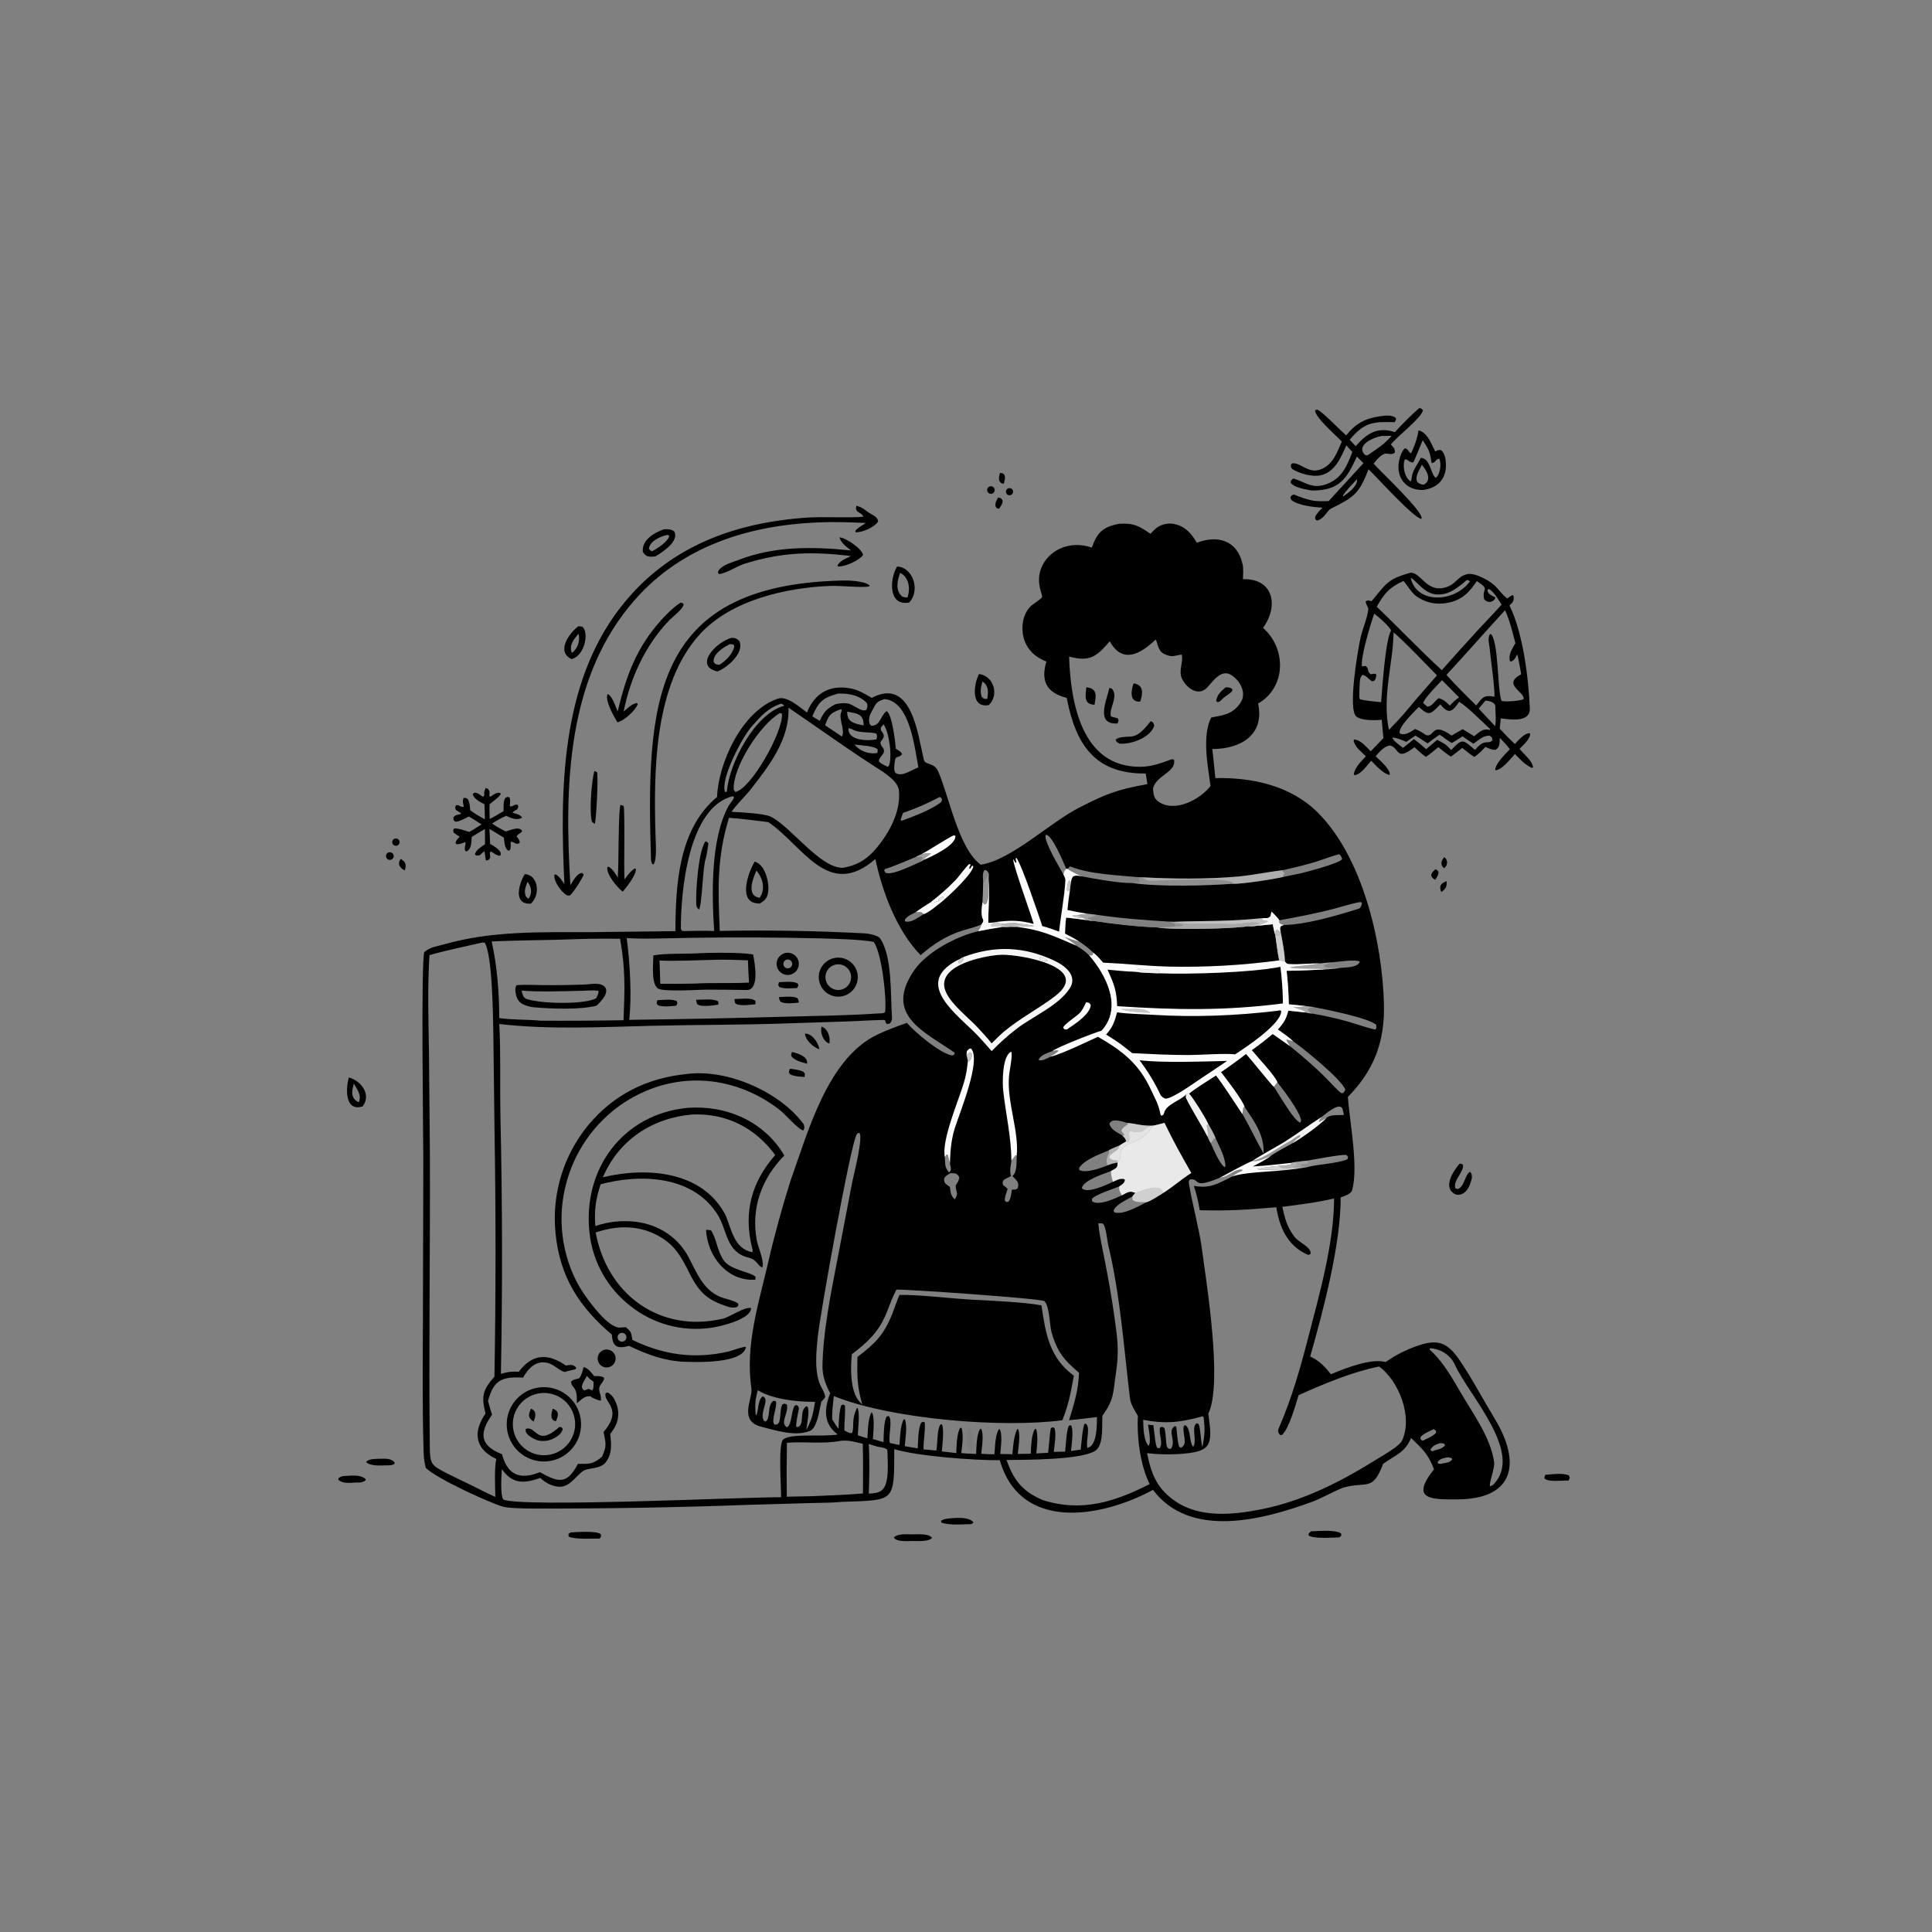 <svg xmlns="http://www.w3.org/2000/svg" style="display: block;" viewBox="0 0 2048 2048" width="1024" height="1024" preserveAspectRatio="none"><rect x="0" y="0" width="2048" height="2048" fill="#808080" stroke="none"/><defs><linearGradient id="Gradient1" gradientUnits="userSpaceOnUse" x1="1405.19" y1="1237.21" x2="1399.55" y2="1224.47"><stop class="stop0" offset="0" stop-opacity="0" stop-color="rgb(238,237,237)"></stop><stop class="stop1" offset="1" stop-opacity="0.188" stop-color="rgb(233,229,229)"></stop></linearGradient><linearGradient id="Gradient2" gradientUnits="userSpaceOnUse" x1="1198.03" y1="981.253" x2="1197.97" y2="971.702"><stop class="stop0" offset="0" stop-opacity="0" stop-color="rgb(255,255,255)"></stop><stop class="stop1" offset="1" stop-opacity="0.047" stop-color="rgb(252,249,252)"></stop></linearGradient></defs><path transform="translate(0,0)" fill="rgb(0,0,0)" d="M 1219.58 565.905 C 1221.68 563.51 1224.83 560.172 1227.54 558.527 C 1233.29 555.043 1240.23 554.1 1246.71 555.923 C 1257.4 558.905 1263.45 566.322 1268.71 575.352 C 1290.61 566.872 1311.5 572.663 1317.19 597.944 C 1318.28 602.793 1317.76 608.964 1317.57 613.992 C 1349.99 612.98 1355.78 642.265 1338.86 665.579 C 1363.59 687.258 1363.78 728.333 1333.66 745.76 C 1340.8 779.261 1314.86 794.025 1285.06 793.998 C 1286.35 803.801 1287.28 814.892 1288.31 824.813 C 1327.33 824.042 1367.87 832.56 1396.72 861.182 C 1444.34 908.421 1465.41 998.535 1467.04 1064.36 C 1468.02 1104.21 1456.53 1134.58 1428.83 1162.76 C 1430.51 1188.65 1440.32 1236.56 1433.28 1261.78 C 1432.21 1265.6 1424.73 1268.07 1421.15 1269.35 C 1421.44 1318.45 1402.53 1390.19 1388.83 1437.94 C 1398.91 1442.6 1404.11 1448.53 1410.91 1456.77 C 1425.49 1450.57 1453.53 1439.48 1468.83 1443.82 C 1479.64 1436.22 1491.51 1430.26 1504.06 1426.11 C 1523.56 1419.77 1533.42 1422.67 1545.66 1439.55 C 1559.09 1458.83 1572.46 1484.13 1584.38 1503.79 C 1612.09 1549.29 1606.73 1589.2 1544.5 1589.43 C 1516.78 1589.53 1494.65 1589.67 1520.11 1557.48 C 1513.97 1541.48 1508.11 1536.11 1495.81 1524.36 C 1489.25 1539.88 1479.63 1542.11 1466.14 1551.77 C 1455.04 1581.5 1448.91 1569.99 1424.04 1576.9 C 1412.81 1581.22 1401.27 1588.22 1390.06 1592.29 C 1337.96 1611.19 1261.61 1631.42 1222.24 1579.34 C 1167.58 1608.88 1081.79 1624.06 1059.8 1547.88 C 1032.67 1548.1 973.028 1543.73 947.985 1536.14 C 947.834 1593.11 948.907 1589.91 892.75 1592.04 C 883.073 1593.04 870.039 1592.99 860.057 1593.29 L 794.173 1595.17 C 717.371 1597.99 640.522 1599.31 563.669 1599.13 C 557.098 1599.05 538.455 1598.79 533.012 1597.11 C 516.185 1591.92 461.82 1566.72 451.317 1555.96 C 449.748 1550.04 449.246 1544.89 449.055 1538.8 C 447.593 1492.24 448.142 1445.54 448.325 1398.95 L 448.724 1230.08 C 448.77 1207.18 446.045 1017.5 449.831 1009.14 C 456.855 1003.56 462.793 1003.32 470.948 1001 C 521.865 986.494 573.522 988.229 626.318 988.111 L 715.948 987.045 C 716.197 937.602 719.266 878.842 760.14 844.809 C 761.259 809.543 786.482 753.139 824.706 740.575 C 834.212 737.451 847.463 749.395 855.399 755.309 C 863.503 734.992 879.086 725.758 901.153 729.651 C 909.882 731.191 916.488 735.476 924.116 739.761 C 966.68 717.206 972.937 779.326 979.341 805.411 C 980.798 811.347 990.126 807.768 994.538 817.78 C 1006.01 843.827 1016.18 899.778 1039.66 916.622 C 1072.43 911.481 1112.07 872.516 1143.7 856.272 C 1172.49 841.488 1184.28 836.917 1216.35 831.205 C 1215.64 827.576 1215.09 823.624 1214.5 819.948 C 1160.67 820.497 1140.33 789.35 1130.75 739.764 C 1109.48 734.236 1103.09 722.385 1109.17 701.299 C 1099.98 697.373 1092.96 692.69 1088.04 683.589 C 1081.45 671.4 1082.27 652.575 1092.68 642.524 C 1095.15 640.139 1103.44 635.368 1104.61 632.904 C 1105.6 630.831 1098.02 618.465 1103.24 603.584 C 1106.62 593.93 1113.83 586.251 1123.02 581.835 C 1133.72 576.69 1146.3 576.559 1157.38 580.457 C 1163 564.537 1169.15 558.413 1186.3 555.253 C 1201.79 554.225 1207.4 557.505 1219.58 565.905 z M 762.994 986.816 C 813.936 985.808 866.628 986.724 917.625 989.449 C 921.28 989.644 929.324 991.452 932.454 994.064 C 946.204 1012.87 943.793 1055.11 945.531 1078.6 C 945.767 1081.8 944.526 1083.59 943.002 1085.03 L 940.252 1085.56 C 936.822 1082.51 940.534 1081.1 935.525 1081.2 C 923.807 1081.44 911.709 1082.25 900.035 1082.71 L 835.322 1084.8 C 787.377 1086.55 738.929 1086.22 691.009 1087.38 C 637.063 1088.68 583.159 1091.65 529.254 1085.5 C 530.914 1116.03 529.856 1151.38 530.454 1182.59 C 532.535 1273.83 532.711 1365.1 530.981 1456.35 C 539.054 1454.04 541.208 1453.8 549.907 1454.1 C 564.38 1434.9 580.654 1434.22 599.834 1447.54 C 604.69 1446.83 607.284 1445.91 610.909 1449.86 L 610.256 1451.38 C 605.695 1452.72 603.326 1452.74 598.616 1454.37 C 591.972 1452.53 587.81 1446.62 580.48 1444.74 C 568.49 1441.66 559.886 1450.44 554.482 1460.32 C 532.587 1459.19 523.212 1462.42 517.328 1485.11 C 518.564 1489.48 520.049 1495.4 521.648 1499.52 C 507.827 1519.05 508.494 1532.33 532.095 1541.5 C 537.51 1561.36 548.612 1568.8 568.848 1561.84 C 570.029 1561.43 571.207 1561.01 572.379 1560.58 C 592.22 1571.71 601.103 1573.79 612.654 1551.7 C 624.843 1551.89 628.558 1552.18 638.137 1544.27 C 643.36 1532.78 642.263 1530.49 639.81 1518 C 661.217 1492.98 638.972 1486.41 642.028 1476.87 L 643.934 1476.03 C 648.724 1478.09 651.629 1483.32 653.402 1488.01 C 656.229 1495.46 655.973 1503.73 652.691 1510.98 C 651.434 1513.76 648.71 1517.67 646.819 1520.19 C 648.066 1530.04 649.037 1540.67 642.638 1549.27 C 637.685 1557.42 624.447 1555.62 618.769 1558.95 C 611.522 1563.21 604.882 1575.37 594.492 1575.99 C 586.875 1576.44 578.013 1571.95 572.822 1566.65 C 555.993 1572.51 543.469 1573.75 532.018 1557.31 C 531.511 1564.06 530.145 1584.32 533.497 1589.6 C 554.815 1598.23 786.269 1586.97 827.999 1587.12 C 828.083 1576.27 824.829 1531.25 830.031 1526.1 C 837.278 1518.94 872.682 1523.46 887.923 1520.62 C 872.571 1508.95 873.625 1493.59 880.003 1476.83 C 875.363 1468.31 871.743 1458.4 871.852 1448.65 C 872.25 1412.95 880.631 1371.43 887.391 1336.63 L 903.396 1253.06 C 904.897 1245.51 915.351 1205.14 910.934 1200.88 C 909.199 1201.35 909.092 1201.03 908.037 1202.7 C 901.709 1212.75 869.083 1393.94 866.695 1418.52 C 865.273 1433.15 863.631 1450.44 868.121 1464.71 C 869.87 1470.27 874.18 1475.14 874.747 1480.99 C 873.121 1483.46 872.759 1483.73 870.622 1485.83 C 868.592 1494.12 866.556 1513.04 858.873 1516.69 C 843.167 1523.08 823.16 1516.53 807.054 1512.41 C 782.406 1506.11 798.139 1483.02 796.499 1471.67 C 789.709 1424.67 804.726 1380.22 815.179 1334.54 C 821.239 1308.06 829.761 1277.66 838.006 1251.53 C 856.473 1200.37 876.969 1122.32 929.78 1096.84 C 939.735 1092.03 950.956 1087.96 961.316 1084.28 C 970.602 1094.81 996.236 1116.54 1009.47 1118.94 L 1011.66 1117.76 L 1012 1115.94 C 980.004 1093.53 936.439 1076.13 969.052 1028.61 C 982.493 1009.02 1014.01 992.465 1036.92 987.116 C 1045.4 985.389 1053.93 983.889 1062.49 982.618 C 1064.83 982.664 1067.24 982.761 1069.56 982.687 L 1071.17 982.545 L 1077.71 982.554 C 1083.13 981.872 1090.92 981.87 1096.56 981.72 C 1091.27 980.395 1087.14 979.969 1081.77 979.291 C 1074.81 977.841 1068.37 978.637 1061.42 979.35 C 1060.02 979.001 1057.22 977.884 1055.75 977.35 L 1053.68 977.837 C 1051.39 978.163 1050.11 978.178 1047.78 978.225 C 1047.04 975.676 1049.1 945.851 1048.43 937.146 L 1048.32 935.783 C 1047.93 931.726 1047.98 930.361 1048.24 926.264 C 1046.51 923.295 1047.41 923.943 1044.85 922.193 L 1043.1 922.798 C 1041.24 927.079 1041.99 930.2 1042.21 934.889 C 1042 941.692 1041.95 949.586 1041.48 956.284 C 1040.57 963.767 1039.96 966.621 1041.36 974.052 L 1041.7 972.901 C 1042.61 977.722 1042.95 975.486 1040.56 979.838 C 1034.72 982.689 1026.88 984.341 1020.51 986.357 C 1002.87 991.932 989.801 1000.53 975.887 1012.49 C 950.722 986.698 935.285 945.549 927.926 910.628 C 877.755 954.167 851.397 896.476 814.436 871.471 C 800.556 869.767 786.696 867.913 772.75 866.901 C 759.771 909.357 761.057 943.071 762.994 986.816 z M 1280.87 1498.52 C 1285.59 1532.68 1284.99 1539.31 1247.84 1541.42 C 1237.2 1541.97 1226.54 1541.63 1215.95 1540.42 C 1220.34 1562.51 1226.43 1578.16 1246.11 1591.51 C 1272.21 1609.2 1306.8 1605.86 1336.01 1600.1 C 1380.57 1591.53 1421.13 1570.8 1459.29 1546.98 C 1465.5 1543.11 1483.24 1533.23 1486.1 1527.27 C 1498.28 1501.95 1482.23 1463.05 1461.86 1448.55 C 1432.74 1454.54 1403.66 1466.78 1376.59 1478.91 C 1373.09 1490 1367 1512.84 1359.3 1520.89 L 1357.33 1521.37 C 1353.68 1518.07 1354.73 1515.82 1356.51 1511.7 C 1369.24 1482.26 1378.3 1450.6 1386.36 1419.44 C 1398.36 1373.02 1413.98 1318.78 1414.22 1270.43 C 1395.63 1274.74 1378.22 1276.89 1359.28 1279.29 C 1362.07 1291.59 1363.97 1299.91 1371.79 1310.54 C 1377.06 1317.69 1390.36 1321.75 1389.26 1329.16 C 1387.53 1330.11 1387.17 1330.58 1385.13 1329.62 C 1364.3 1319.81 1356.27 1300.58 1352.93 1279.72 C 1321.81 1282.4 1302.91 1283.66 1271.83 1282.89 C 1270.32 1274.32 1268.38 1265.33 1265.56 1257.09 C 1283.04 1260.04 1290.08 1255.07 1306.02 1247.25 L 1306.91 1246.59 C 1310.86 1243.68 1312.12 1243.08 1316.6 1241.08 L 1316.89 1240.04 C 1308.39 1238.71 1304.08 1247.06 1292.97 1248.49 C 1262.72 1261.13 1273.18 1248.93 1261.31 1250.22 C 1259.68 1253.6 1260.1 1251.8 1260.48 1255.9 C 1263.85 1275.58 1271.31 1303.57 1273.85 1322.49 C 1278.83 1359.57 1296.36 1466.62 1280.87 1498.52 z M 498.682 1573.94 C 506.874 1577.97 516.864 1583.23 525.079 1586.81 C 524.856 1575.85 523.9 1556.64 526.093 1546.52 C 503.436 1536.09 501.025 1518.11 514.685 1498.4 C 510.029 1480.07 511.696 1473.34 524.129 1459.33 C 525.627 1372.82 525.66 1286.28 524.231 1199.77 L 522.958 1095.88 C 522.623 1078.67 522.042 1012.23 513.845 999.315 L 511.318 999.118 C 493.766 1003.17 472.269 1007.54 455.239 1012.48 C 453.118 1046.43 454.178 1081.83 454.737 1115.92 L 455.726 1228.57 C 456.033 1330.32 454.416 1432.09 455.605 1533.84 C 455.82 1552.22 457.029 1553.18 474.487 1562.15 C 482.331 1566.18 490.726 1570.1 498.682 1573.94 z M 1128.95 989.755 C 1134.07 992.425 1139.42 994.98 1144.11 998.304 C 1138.31 996.741 1134.29 995.394 1128.69 993.375 C 1132.81 996.143 1137.59 999.015 1141.03 1002.49 C 1146.27 1005.71 1150.15 1008.3 1154.58 1012.67 C 1172.73 1033.68 1190.27 1068.1 1167.67 1092.62 C 1159.83 1094.86 1121.39 1109.78 1115.69 1114.18 C 1110.29 1116.28 1103.35 1118.17 1100.81 1123.49 C 1104.47 1125.38 1109.7 1122 1113.21 1120.29 C 1127.1 1116.49 1149.93 1105.36 1163.86 1098.94 C 1189.69 1113.85 1207.28 1127.32 1220.12 1155.12 C 1225.17 1166.07 1227.68 1169.06 1230.41 1181.88 L 1231.46 1182.67 C 1233.02 1181.67 1233.49 1181.79 1233.8 1180.17 C 1235.68 1170.46 1251.75 1166.54 1257.38 1159.94 C 1257.26 1161.12 1257.14 1162.3 1257.02 1163.48 C 1263.94 1177.65 1272.81 1190.97 1280.11 1205.03 C 1280.96 1206.92 1282.21 1210.07 1283.35 1211.63 C 1286.73 1218.98 1292.03 1232.15 1297.84 1237.14 L 1299.03 1236.35 C 1298.71 1226.54 1292.85 1215.78 1288.62 1206.76 C 1287.16 1202.27 1283.17 1195.55 1280.76 1191.38 C 1277.19 1183.74 1265.47 1164.9 1260.43 1159.24 C 1266.97 1153.82 1281.4 1144.92 1289.05 1140.01 C 1299.67 1154.04 1307.21 1166.53 1316.96 1180.85 C 1324.79 1194.18 1331.53 1208.93 1339.42 1222.75 C 1340.39 1203.24 1329.99 1189.44 1319.24 1173.16 C 1316.22 1164.72 1300.12 1144.18 1294.3 1136.48 C 1303.35 1130.35 1312.2 1123.92 1320.83 1117.21 C 1326.51 1123.24 1347.36 1149.62 1350.3 1152.04 C 1354.99 1158.53 1372.2 1189.41 1378.6 1190.01 L 1379.23 1187.25 C 1376.97 1176.99 1360.99 1156.06 1354.03 1147.19 C 1351.9 1140.64 1332.56 1120.25 1326.89 1113.19 C 1335.34 1107.29 1341.26 1102.54 1349.1 1096.02 L 1367.4 1108.88 C 1381.16 1120.12 1393.51 1130.55 1406.03 1143.22 C 1409.41 1146.65 1419.37 1157.69 1422.31 1158.97 C 1425.43 1157.74 1423.96 1158.65 1426.2 1155.12 C 1421.68 1143.66 1381.88 1111.64 1370.64 1103.6 C 1366.58 1099.62 1359.31 1094.72 1354.5 1091.26 C 1360.7 1084.73 1363.51 1079.97 1365.61 1071.29 L 1383.91 1073.29 C 1387.16 1074.06 1387.82 1074.23 1391.28 1074.46 C 1403.98 1076.63 1416.55 1079.46 1428.95 1082.94 C 1434.59 1084.56 1453.33 1090.84 1458.05 1091.35 C 1459.52 1089.18 1458.87 1089.97 1458.89 1086.5 C 1451.84 1079.21 1404.29 1069.74 1392.28 1067.51 L 1384.24 1066.5 C 1378.24 1065.77 1372.23 1065.14 1366.2 1064.62 C 1365.97 1052.74 1365.19 1040.88 1363.86 1029.07 C 1377.62 1029.06 1391.49 1028.2 1405.24 1027.58 C 1410.82 1027.25 1414.85 1027.04 1420.42 1026.05 C 1426.61 1025.41 1439.31 1025.86 1441.52 1019.39 C 1437.44 1016.65 1418.84 1019.53 1412.59 1020.05 C 1407.96 1020.4 1403.6 1020.7 1398.99 1021.34 C 1389.75 1020.99 1378.36 1022.56 1368.87 1022.08 C 1363.92 1021.83 1364.7 1022.12 1362.16 1019.35 C 1361.59 1008.45 1359.59 998.742 1357.59 988.073 C 1356.98 984.458 1356.52 984.935 1357.57 981.916 L 1360.72 980.549 C 1384.35 980.22 1417.46 970.453 1440.6 963.167 C 1442.39 962.602 1443.46 959.21 1443.76 957.401 L 1442.81 956.289 C 1439.4 955.896 1420.56 961.585 1415.26 963.009 C 1395.59 968.296 1376.11 971.82 1356.12 975.587 C 1355.12 973.354 1349.97 968.551 1347.88 966.276 L 1346.64 971.426 C 1343.8 973.898 1343.8 973.037 1338.91 973.221 C 1301.66 977.084 1280.09 975.903 1244.39 977.133 L 1239.38 976.959 C 1213.33 975.334 1188.45 973.598 1162.58 969.722 L 1153.18 968.604 C 1149.43 969.086 1145.31 969.521 1141.6 970.139 C 1138.41 970.14 1139.33 969.721 1136.72 970.938 C 1141.9 972.833 1143.64 972.822 1149.1 973.38 L 1151.87 975.286 C 1144.61 974.288 1137.34 973.402 1130.06 972.629 C 1129.37 979.062 1129.01 983.286 1128.95 989.755 z M 1306.28 936.885 C 1316.16 937.355 1350.95 931.904 1360.8 929.489 C 1366.71 928.349 1372.61 927.133 1378.49 925.841 C 1385.25 924.308 1420.02 915.058 1422.73 910.735 C 1421.78 908.12 1421.77 907.148 1419.6 905.479 C 1411 907.626 1402.39 911.211 1393.83 913.82 C 1382.59 917.245 1371.4 919.827 1359.96 922.421 C 1343.94 924.239 1327.47 927.855 1311.55 929.238 C 1278.4 932.119 1243.08 931.668 1209.91 929.925 L 1206.79 929.852 C 1184.05 927.679 1155.17 926.759 1134.34 918.415 L 1131.7 920.958 C 1135.78 924.09 1142.33 926.985 1147.15 929.033 C 1162.13 931.848 1185.66 936.263 1200.51 936.09 C 1228.97 940.183 1277.55 938.949 1306.28 936.885 z M 664.323 994.361 C 667.693 1019.7 669.878 1055.79 667.004 1081.08 C 722.753 1080.39 778.496 1079.27 834.227 1077.71 C 864.808 1076.91 899.442 1076.46 929.853 1074.35 C 933.214 1074.12 935.908 1074.56 938.24 1072.95 C 940.129 1058.47 934.787 1010.54 926.182 998.45 C 911.443 995.663 884.154 995.159 868.806 994.695 C 823.364 993.612 777.905 993.428 732.456 994.143 C 716.104 994.284 679.591 995.736 664.323 994.361 z M 920.972 1583.36 C 926.956 1582.7 932.209 1583.02 936.212 1578.23 C 942.759 1570.38 940.917 1550.61 940.787 1539.84 C 940.823 1538.86 940.66 1537.7 940.568 1536.7 C 937.875 1534.51 934.212 1534.26 930.688 1533.62 C 927.05 1532.64 924.512 1531.92 920.983 1530.63 C 921.859 1547.83 921.558 1566.13 920.972 1583.36 z M 934.361 809.491 L 940.574 812.739 L 942.122 812.159 C 946.225 803.089 942.607 775.808 936.527 767.737 C 933.659 771.624 933.462 770.548 933.815 774.17 C 938.431 779.992 937.444 781.087 933.307 786.675 C 933.555 792.541 937.661 791.894 936.998 796.98 C 936.643 799.698 931.033 803.886 931.701 807.213 L 934.361 809.491 z M 957.254 861.697 L 954.655 868.987 C 955.784 870.062 955.156 869.88 956.413 869.855 C 968.277 865.487 988.464 857.966 997.838 850.014 C 998.843 847.089 998.838 848.549 997.593 845.499 L 995.979 844.874 C 983.548 851.522 970.597 857.148 957.254 861.697 z M 1521.22 1537.34 C 1526.27 1535.92 1527.68 1535.91 1531.51 1532.61 L 1531.61 1530.98 C 1528.85 1529.64 1529.02 1529.77 1525.92 1529.92 C 1520.6 1532.01 1519.78 1531.98 1516.45 1536.29 L 1516.72 1537.74 C 1519.49 1538.62 1518.04 1538.47 1521.22 1537.34 z M 1582.32 1574.34 C 1616.73 1541.26 1557.22 1479.59 1542.43 1447.01 C 1537.63 1436.43 1528.04 1430.29 1516.33 1429.1 L 1515.3 1430.39 C 1516.29 1431.32 1517.27 1432.25 1518.25 1433.2 C 1530.6 1444.98 1540.44 1462.59 1549.15 1477.45 C 1562.28 1499.87 1579.77 1523.47 1583.8 1549.47 C 1584.91 1556.32 1577.95 1572.66 1579.5 1575.56 L 1582.32 1574.34 z M 770.556 838.709 C 772.851 808.875 800.792 755.788 831.379 748.171 C 829.428 746.291 830.232 746.77 827.723 745.971 C 813.276 751.091 806.815 758.965 796.888 770.025 C 787.05 780.985 763.451 825.54 768.513 839.35 L 769.928 839.523 L 770.556 838.709 z M 908.913 1438.45 C 927.643 1424.14 936.844 1415.29 945.956 1392.46 C 948.011 1387.31 951.309 1377.31 953.46 1372.67 C 974.729 1372.31 1007.25 1376.45 1029.52 1377.66 C 1047.22 1378.61 1086.77 1380.28 1103.98 1383.76 C 1108.29 1412.76 1112.08 1438.69 1137.49 1457.64 L 1138.34 1458.26 C 1135.12 1475.89 1132.83 1488.96 1126.12 1505.52 C 1061.83 1513.94 944.636 1504.46 883.862 1479.88 C 883.003 1488.09 881.928 1496.33 882.14 1504.56 C 884.171 1507.71 886.614 1511.74 888.844 1514.64 C 889.165 1507.84 889.418 1495.67 891.862 1489.54 C 894.421 1488.76 893.196 1488.78 895.595 1489.76 C 896.487 1498 894.768 1507.18 895.14 1516.37 C 898.056 1517.84 900.426 1519.62 903.424 1519.01 C 905.713 1510.62 902.515 1505.22 908.109 1492.95 L 909.321 1492.54 C 911.521 1499.88 909.57 1513.54 909.3 1521.46 C 912.545 1522.5 916.225 1523.78 919.482 1524.65 C 919.882 1517.31 920.176 1502.9 923.935 1497.05 C 927.739 1500.42 925.588 1520.18 925.261 1525.44 L 936.58 1528.69 C 936.723 1522.47 936.716 1506.34 940.021 1501.42 L 942.2 1501.13 C 946.443 1505.95 941.377 1522.11 943.277 1529.6 C 946.556 1530.31 950.256 1531.23 953.54 1531.72 C 954.004 1524 954.359 1510.98 958.038 1504.47 L 959.45 1504.91 C 961.882 1514.39 959.663 1523.34 959.144 1533.02 L 972.849 1535.34 C 973.254 1527.37 973.219 1515.19 976.304 1508.32 C 978.755 1506.86 977.485 1507.05 980.231 1507.69 C 981.139 1515.05 978.801 1527.49 978.976 1536.41 L 992.597 1537.64 C 993.99 1530.28 993.143 1514.44 997.1 1509.86 L 998.571 1510.01 C 1000.98 1515.69 998.941 1531.6 998.373 1538.57 C 1003.43 1539.15 1008.63 1539.68 1013.66 1540.35 C 1014.05 1533.14 1014.07 1518.58 1018.17 1513.29 L 1019.43 1514.03 C 1021.54 1523.31 1020.02 1530.93 1019 1540.35 C 1024.3 1540.73 1029.44 1541.18 1034.75 1541.23 C 1035.06 1535.39 1035.17 1517.87 1039.64 1514.27 C 1043.44 1518.7 1040.72 1535.14 1040.13 1541.04 C 1045.12 1541.37 1049.2 1541.74 1054.23 1541.49 C 1054.71 1534.44 1054.98 1519.77 1059.18 1514.65 C 1063.24 1517.72 1060.72 1536.44 1060.31 1541.25 C 1064.5 1541.36 1068.99 1541.39 1073.14 1541.61 C 1074.12 1532.26 1074.4 1524.02 1078.05 1515.34 L 1079.32 1514.79 C 1081.71 1522.08 1079.78 1533.49 1078.83 1541.22 L 1092.63 1540.99 C 1093.1 1533.56 1093.22 1520.22 1097.29 1514.55 L 1098.51 1515.16 C 1100.62 1523.6 1099.26 1532.02 1098.54 1540.72 L 1111.05 1540 C 1112.06 1533.07 1112.7 1518.61 1114.04 1513.84 C 1116.4 1512.73 1115.19 1512.8 1117.66 1513.65 C 1120.07 1519.3 1117.77 1532.37 1117.02 1539.05 L 1129.07 1538.78 C 1129.89 1532.61 1130.47 1513.43 1133.68 1510.85 L 1135.5 1511.06 C 1138.27 1515.78 1135.9 1531.92 1135.32 1538.12 L 1145.59 1536.68 C 1146.31 1531.35 1147.52 1511.3 1150.07 1508.96 C 1156.82 1510.63 1150.77 1527.57 1152.64 1534.79 C 1163.11 1532.92 1162.77 1510.26 1162.79 1502.15 C 1153.24 1503.25 1142.77 1504.68 1133.26 1505.45 C 1138.77 1487.46 1142.99 1474.32 1143.86 1455.22 C 1136.13 1448.53 1128.95 1442.25 1123.56 1433.49 C 1119.42 1426.78 1116.57 1419.33 1114.56 1411.72 C 1112.56 1404.13 1112.55 1384.09 1107.01 1379.23 C 1103.95 1376.55 963.147 1366.69 950.225 1367.04 C 946.47 1373.94 943.159 1383.09 940.25 1390.51 C 932.215 1411 920.34 1422.5 903.017 1435.5 C 901.603 1448.88 901.128 1471.42 909.181 1483.37 C 910.181 1484.86 912.761 1487.46 914.085 1488.98 C 908.413 1468.81 908.576 1459.13 908.913 1438.45 z M 891.029 751.898 C 880.241 755.779 878.379 758.104 874.675 768.856 L 888.52 778.157 L 892.368 780.75 C 896.408 775.006 888.51 761.267 891.776 754.848 C 891.898 754.329 892.02 753.809 892.142 753.29 L 892.388 752.302 L 891.029 751.898 z M 1233.2 1264.48 C 1243.79 1257.77 1252.31 1250.03 1262.79 1243.37 C 1252.5 1225.42 1243.33 1208.94 1234.37 1190.31 C 1230.57 1191.42 1226.53 1192.28 1222.66 1193.18 L 1220.84 1193.24 C 1209.91 1193.51 1205.35 1191.34 1195.11 1190.32 C 1189.57 1188.97 1178.47 1184.53 1175.99 1191.41 C 1178.12 1197.92 1183.9 1200.09 1189.72 1203.69 C 1191.85 1205.95 1193.19 1206.88 1193.79 1209.91 C 1192.91 1210.45 1187.25 1213.81 1186.79 1214.23 C 1183.39 1215.63 1178.1 1217.56 1175.19 1219.51 C 1165.27 1223.69 1150.04 1229.08 1144 1237.82 L 1143.94 1240.08 C 1150.4 1244.27 1167.36 1238.13 1174.11 1235.3 C 1178.53 1233.48 1179.84 1233.27 1184.61 1232.32 C 1185.08 1238.36 1182.78 1238.31 1177.61 1241.44 C 1170.24 1244.22 1148.46 1251.13 1146.8 1259.37 C 1151.69 1266 1173.58 1255.81 1179.76 1252.75 C 1184.01 1250.89 1186.65 1249.15 1191.17 1249.68 L 1192.59 1250.76 C 1191.69 1254.5 1189.97 1255.3 1186.46 1257.65 C 1179.94 1260.34 1160.36 1266.54 1157.36 1271.12 L 1157.88 1273.65 C 1165.17 1278.29 1181.84 1270.54 1189.27 1267.09 C 1195.1 1264.1 1197.1 1261.81 1203.36 1264.46 L 1200.3 1268.38 C 1193.82 1272.08 1182.98 1276.75 1180.42 1283.34 L 1181.4 1285.2 C 1190.83 1287.94 1206.47 1278.99 1215.02 1274.49 C 1219.79 1273.27 1228.93 1267.23 1233.2 1264.48 z M 976.283 913.313 L 979.112 911.548 C 981.175 908.173 983.398 908.103 986.853 904.532 C 983.518 904.014 980.264 904.872 976.883 905.448 C 974.613 906.42 972.807 907.096 970.717 908.451 C 963.376 911.458 945.411 919.319 938.015 921.189 L 937.322 922.726 C 938.243 924.413 938.156 925.177 939.749 925.542 C 947.601 927.346 968.528 916.645 976.283 913.313 z M 1130.2 920.911 C 1127.76 915.154 1114.61 882.99 1108.35 885.088 C 1106.72 892.4 1122.97 919.094 1127.19 926.9 C 1128.03 923.775 1127.88 923.154 1130.2 920.911 z M 1105.64 1590.22 C 1146.36 1603.18 1181.63 1592.1 1218.73 1573.21 C 1208.62 1553.18 1204.95 1523.04 1206.2 1500.88 C 1203.35 1496.32 1198.49 1488 1197.88 1482.96 C 1191.3 1428.18 1187.64 1373.49 1174.72 1319.56 C 1173.39 1313.98 1172.69 1300.83 1169.03 1296.93 L 1164.3 1296.62 L 1164.44 1298.26 C 1165.51 1309.93 1168.8 1324.2 1171.08 1336.05 C 1175.14 1356.24 1178.6 1376.56 1181.46 1396.96 C 1184.77 1420.29 1186.4 1432.52 1182.82 1456.34 C 1179.81 1476.34 1181.26 1483.37 1168.54 1500.78 C 1168.08 1510.29 1169.83 1529.98 1162.44 1536.74 C 1150.2 1547.93 1084.69 1547.41 1066.98 1547.66 C 1073.94 1567.41 1082.4 1579.36 1101.8 1588.53 C 1103.07 1589.13 1104.35 1589.69 1105.64 1590.22 z M 1007.45 1243.61 C 1004.32 1245.5 1002.4 1246.2 1000.81 1249.46 C 1000.44 1254.51 1002.98 1255.26 1006.91 1258.17 L 1007.09 1259.42 C 1007.82 1264.4 1008.07 1268.03 1012.19 1271.33 C 1016.7 1264 1013.1 1264.25 1013.11 1257.07 C 1013.11 1255.33 1016.93 1252.35 1016.79 1247.85 C 1014.41 1243.31 1012.31 1243.79 1007.45 1243.61 z M 1508.12 1527.26 C 1512.76 1524.96 1518.74 1522.56 1522.14 1518.93 L 1522.27 1516.78 L 1519.85 1514.93 C 1515.15 1517.2 1509.97 1519.23 1506.26 1522.74 L 1505.55 1524.82 C 1506.9 1526.52 1506.36 1526.25 1508.12 1527.26 z M 1236.25 1529.22 C 1237.01 1533.62 1236.21 1533.17 1238.8 1535.66 L 1241.11 1535.86 C 1247.55 1527.6 1236.75 1516.95 1245.39 1511.67 L 1246.93 1512.56 C 1247.72 1518.55 1248.12 1528.67 1250.02 1533.57 L 1251.77 1534.7 C 1260.16 1530.89 1252.7 1519.62 1254.96 1511.49 L 1256.43 1510.67 C 1262.77 1515.02 1260.38 1529.1 1264.86 1533.73 C 1269.27 1527.21 1262.48 1512.65 1268.4 1508.73 L 1270.52 1509.37 C 1272.9 1514.98 1272.53 1526.55 1274.59 1534.14 C 1277.08 1520.88 1277.54 1515.79 1275.88 1502.45 L 1274.91 1501.3 C 1251.16 1507.86 1235.91 1509.65 1211.8 1505.06 C 1212.03 1512.86 1212.08 1526.51 1217.4 1532.61 C 1220.76 1529.53 1217.59 1514.93 1216.92 1510.2 L 1224.37 1511.05 L 1222.64 1511.01 C 1223.47 1516.21 1224.68 1532.47 1226.73 1534.8 L 1229.2 1535.21 C 1233.51 1529.76 1227.79 1519.37 1229.76 1513.09 C 1232.79 1512.38 1231.33 1512.26 1234.28 1513.69 C 1235.48 1517.32 1235.89 1525.1 1236.25 1529.22 z M 929.119 783.781 C 929.869 779.287 930.235 781.262 928.766 777.545 C 921.792 775.51 910.724 777.43 903.447 773.098 C 903.264 772.988 899.754 771.858 899.458 771.758 C 898.315 785.36 919.914 785.574 929.119 783.781 z M 775.477 860.566 C 783.991 860.914 809.916 862.277 816.864 865.638 C 837.974 875.848 869.394 920.403 893.375 919.908 C 912.065 916.956 923.08 907.583 934.09 892.678 C 945.264 877.55 954.623 857.984 952.942 838.67 C 952.133 829.364 943.295 823.816 936.487 818.441 C 902.16 796.81 869.369 772.939 835.861 750.221 C 836.896 783.994 815.644 811.33 795.545 837.043 C 790.222 843.852 779.643 853.986 775.477 860.566 z M 1176.38 679.762 C 1162.61 695.899 1155.3 701.916 1133.28 695.99 C 1134.88 743.75 1146.08 813.666 1209.16 812.824 C 1221.09 812.664 1230.91 808.897 1241.98 804.885 C 1242.66 804.629 1243.73 805.034 1244.42 805.242 C 1247.62 818.397 1224.83 822.109 1222.23 836.14 C 1222.82 842.189 1222.97 846.387 1228.28 849.98 C 1245.67 861.755 1272.74 847.153 1283.2 833.119 C 1280.35 811.843 1274.01 780.27 1283.9 760.618 C 1296.71 758.064 1306.18 757.423 1314.51 745.647 C 1322.19 735.259 1314.86 721.635 1305.22 715.56 C 1294.43 708.761 1285.93 722.198 1279.53 728.899 C 1270.04 738.823 1257.17 728.91 1252.8 719.071 C 1249.04 710.575 1254.78 701.389 1252.63 693.894 C 1244.49 694.826 1242.81 697.419 1234.01 693.169 C 1226.9 689.735 1227.37 680.822 1224.93 678.011 C 1209.37 693.071 1189.78 704.34 1176.38 679.762 z M 834.304 1513.01 C 839.658 1509.56 838.496 1496.55 842.276 1490.24 L 843.963 1489.34 C 846.696 1490.77 845.609 1489.72 846.951 1492.94 C 846.02 1497.99 843.675 1507.44 844.022 1512.07 L 844.987 1512.9 C 853.869 1511.29 846.358 1495 855.184 1490.53 C 859.412 1493.28 855.03 1509.78 854.805 1515.81 C 861.341 1502.78 861.473 1500.02 864.009 1485.98 C 845.458 1486.15 819.454 1483.52 803.234 1473.67 C 800.529 1484.62 800.219 1487.86 800.981 1499.09 L 801.816 1500.37 C 804.457 1492.56 803.453 1483.58 808.551 1480.19 C 816.76 1483.38 804.688 1497.27 809.662 1506 L 811.564 1506.89 C 817.375 1503.32 812.66 1490.15 819.832 1484.87 L 822.584 1485.49 C 823.938 1492.59 816.946 1505.76 821.013 1510.16 C 824.935 1509.75 823.376 1510.58 825.916 1507.71 C 827.961 1500.46 826.735 1493.96 829.234 1488.9 L 831.41 1487.83 L 834.048 1488.76 C 836.611 1497.48 826.04 1508.31 834.304 1513.01 z M 915.468 769.037 C 915.642 757.095 909.216 756.307 898.093 754.428 C 897.695 765.806 905.593 766.818 915.468 769.037 z M 1424.59 1181.88 C 1424.23 1180.11 1423.39 1175.38 1422.43 1174.25 C 1418.23 1169.24 1404.5 1181.29 1400.89 1184.14 C 1387.65 1192.57 1374.99 1202.2 1361.4 1210.67 C 1355.29 1214.47 1331.87 1227.25 1328.06 1230.51 C 1333.58 1231.9 1340.41 1227.67 1346.98 1225.44 C 1347.88 1223.88 1367.6 1213.15 1370.37 1211.71 C 1380.14 1206.02 1398.31 1193.13 1405.86 1185.34 C 1409.59 1181.21 1417.71 1182.38 1424.59 1181.88 z M 1529.2 1551.3 C 1534.26 1550.38 1535.74 1550.57 1539.39 1547.31 L 1539.12 1545.89 C 1536.15 1544.81 1536.35 1544.76 1533.22 1544.98 C 1528.29 1546.29 1527.02 1546.17 1523.89 1549.82 L 1524.43 1551.49 C 1527.43 1551.82 1526.43 1552 1529.2 1551.3 z M 905.849 789.245 C 911.323 796.221 921.358 799.901 930.069 798.127 L 930.433 794.568 C 926.811 790.354 912.82 790.364 905.849 789.245 z M 572.979 1081.98 C 602.302 1082.14 631.626 1081.97 660.945 1081.47 C 662.29 1048.73 663.111 1027.78 657.308 995.089 C 642.813 995.086 627.762 994.888 613.329 995.458 C 582.76 996.71 552.136 996.566 521.228 997.977 C 527.084 1025.12 529.122 1051.47 529.248 1079.19 C 544.746 1081.32 558.002 1080.51 572.979 1081.98 z M 973.542 813.5 C 969.448 792.214 964.628 743.569 937.767 741.042 C 928.931 743.833 929.195 744.868 924.629 753.04 C 921.804 758.097 920.342 761.91 921.876 767.434 L 923.423 769.267 C 933.372 769.734 933.192 758.555 939.853 753.76 C 945.642 757.061 949.083 786.514 949.632 793.735 C 952.594 795.539 954.822 796.391 956.286 799.453 C 951.348 805.038 949.45 799.112 948.306 808.688 C 947.973 812.692 947.204 815.836 949.159 819.242 C 956.027 824.094 965.926 816.142 973.542 813.5 z M 994.841 955.003 C 990.154 956.244 990.266 957.65 986.326 956.589 C 981.081 959.945 975.82 963.203 970.817 966.91 C 966.4 969.227 961.815 970.946 959.166 974.928 L 959.378 976.684 C 964.346 977.959 968.559 975.516 972.674 973.095 C 974.873 971.821 977.014 970.451 979.094 968.99 C 984.008 967.866 997.175 956.771 1001.29 953.343 L 1000.02 951.84 L 999.984 950.29 C 996.842 951.444 997.071 951.422 994.742 953.88 L 994.841 955.003 z M 1017.62 1016.46 C 1016.4 1018.54 1016.59 1018.1 1015.74 1020.44 L 1017.22 1021.13 C 1019.49 1020.01 1020.02 1018.94 1021.63 1016.94 L 1020.97 1014.58 L 1017.62 1016.46 z M 914.779 1583.14 C 914.834 1565.76 915.031 1547.81 914.586 1530.43 C 905.436 1528.49 901.092 1526.52 891.627 1527.27 C 871.338 1531.1 854.622 1527.79 834.172 1529.4 C 833.812 1548.46 833.761 1567.52 834.021 1586.58 C 842.762 1586.34 851.506 1586.16 860.25 1586.04 C 877.516 1585.37 897.573 1584.52 914.779 1583.14 z M 1134.28 942.729 L 1134.56 940.408 L 1134.04 933.753 L 1133.2 933.318 C 1131.27 937.685 1131.4 938.3 1131.05 943.191 L 1131.96 944.603 C 1132.61 944.096 1133.74 943.283 1134.28 942.729 z M 1101.96 1015.07 L 1102.58 1016.87 C 1106.4 1018.41 1106.71 1018.59 1110.74 1018.95 C 1108.14 1016.04 1107.04 1015.91 1103.46 1014.52 L 1101.96 1015.07 z M 1024.52 1118.23 L 1026.04 1124.53 L 1027.44 1125 C 1029.85 1122.64 1030.76 1118.95 1029.64 1115.8 L 1028.14 1115.53 L 1024.52 1118.23 z M 757.037 986.918 C 754.496 948.146 753.128 889.793 772.179 854.538 C 773.457 852.171 779.084 846.097 777.702 844.726 L 776.94 843.97 C 729.503 855.352 721.583 945.54 721.746 984.631 L 722.934 986.667 L 724.75 986.93 C 735.206 986.817 746.67 986.46 757.037 986.918 z M 1001.62 1226.78 C 1001.94 1233.51 1001.35 1237.54 1005.92 1242.67 C 1009.29 1241.11 1007.6 1236.55 1006.93 1233.55 C 1006.22 1230.3 1005.55 1227.49 1004.67 1224.28 L 1003.47 1223.84 L 1001.62 1226.78 z M 861.088 759.367 L 868.968 764.145 C 873.404 754.595 876.001 751.415 885.88 746.412 C 890.932 745.595 893.213 744.984 898.419 745.687 C 904.909 746.564 912.87 755.273 918.31 752.529 C 919.574 749.286 919.786 749.327 919.225 745.76 C 911.879 736.998 899.269 734.821 888.525 735.206 C 872.424 739.589 867.644 743.692 861.088 759.367 z M 826.896 755.795 C 805.994 767.662 776.456 813.395 777.777 836.931 L 779.402 839.553 C 796.276 836.308 830.639 774.986 828.882 756.526 L 826.896 755.795 z M 1378.58 1238.38 L 1386.21 1237.09 C 1397.07 1234.09 1417.54 1233.45 1427.89 1229.07 C 1428.9 1228.64 1428.8 1227.44 1429 1226.18 L 1427.24 1224.36 C 1423.16 1223.33 1393.3 1229.18 1386.1 1230.29 C 1382.19 1230.61 1379.13 1230.95 1375.26 1231.55 C 1373.19 1231.82 1370.62 1231.97 1368.77 1232.69 L 1369 1233.9 C 1364.76 1235.94 1359.81 1235.17 1354.91 1235.99 C 1350.38 1236.1 1336.87 1237.93 1332.63 1239.43 C 1341.45 1240.67 1350.76 1239.1 1359.06 1240.63 C 1365.44 1240.13 1372.2 1239.17 1378.58 1238.38 z M 1071.68 1246.43 C 1068.46 1249.45 1060.62 1249.59 1063.41 1256.3 C 1065.56 1257.92 1066.33 1258.31 1068.15 1260.33 C 1067.01 1264.35 1064.49 1269.78 1065.32 1273.15 C 1067.65 1274.61 1066.43 1274.33 1069.12 1273.71 C 1071.82 1270.11 1071.67 1265.92 1072.67 1261.13 C 1076.41 1260.84 1076.1 1261.42 1078.79 1259.62 C 1081.21 1252.54 1076.11 1250.25 1073.14 1246.49 C 1078.39 1243.19 1077.41 1231.18 1077.73 1225.16 L 1076.43 1224.72 C 1074.97 1226.61 1073.55 1228.51 1072.14 1230.44 C 1071.42 1235.8 1070.02 1241.44 1071.68 1246.43 z"></path><path transform="translate(0,0)" fill="rgb(0,0,0)" d="M 728.565 1174.4 C 769.594 1171.14 810.176 1188.62 831.402 1224.87 C 807.451 1249.12 795.956 1280.54 802.186 1314.62 C 803.592 1322.31 810.801 1337.63 807.914 1343.72 C 802.516 1341.17 802.818 1335.39 793.073 1333 C 769.7 1327.33 770.844 1303.93 760.987 1288.02 C 734.802 1245.76 678.652 1244.08 636.667 1255.39 C 631.529 1271.18 629.728 1283.12 631.108 1299.65 C 644.831 1294.98 659.424 1293.43 673.822 1295.12 C 698.491 1298.2 719.162 1311.63 730.499 1333.71 C 739.373 1351 746.52 1369.14 766.197 1375.73 C 770.047 1377.02 780.5 1379.42 782.651 1382.15 C 782.482 1384.92 782.952 1383.71 780.817 1385.69 C 777.036 1386.4 774.682 1386.15 770.976 1384.94 C 750.244 1378.15 742.148 1370.82 732.22 1352.41 C 722.477 1332.39 715.178 1318.22 694.09 1308.11 C 674.058 1298.5 652.103 1299.37 631.434 1306.51 C 643.596 1372.22 699.491 1413.35 766.13 1397.91 C 773.853 1396.12 788.972 1385.07 796.15 1386.55 C 796.234 1398.71 762.927 1406.34 753.155 1407.6 C 722.874 1411.81 692.194 1403.42 668.256 1384.41 C 643.987 1365.63 628.364 1337.82 624.953 1307.32 C 617.24 1239.72 659.761 1181.2 728.565 1174.4 z M 639.026 1247.98 C 685.368 1236.84 745.009 1240.96 769.355 1288.62 C 775.844 1304.64 778.48 1323.56 797.457 1327.47 C 798.175 1324.51 797.832 1325.25 797.106 1322.26 C 787.973 1284.66 796.792 1252.87 821.776 1224.36 C 800.312 1195.32 770.056 1179.92 733.695 1181.42 C 691.288 1185.15 656.088 1208.31 639.026 1247.98 z"></path><path transform="translate(0,0)" fill="rgb(0,0,0)" d="M 728.597 1138.42 C 771.127 1133.07 826.888 1157.34 852.135 1191.96 C 852.711 1196.54 853.169 1194.58 851.655 1198.25 C 847.398 1198.47 831.932 1180.76 826.683 1176.68 C 776.396 1137.57 710.659 1134.24 657.193 1171.78 C 625.105 1194.75 603.509 1229.58 597.191 1268.54 C 591.073 1304.41 599.425 1344.52 620.875 1374.25 C 627.384 1383.27 643.504 1405.25 655.718 1407.31 C 655.785 1407.32 662.712 1406.93 663.359 1406.89 C 669.344 1411.85 669.143 1412.49 670.303 1420.35 C 703.321 1436.25 735.868 1440.99 772.007 1432.71 C 776.179 1431.75 788.045 1427.13 790.71 1427.77 C 788.085 1445.63 738.396 1444.06 725.028 1443.5 C 704.104 1442.64 685.471 1435.63 666.811 1426.67 C 654.358 1430.18 649.315 1427.56 648.562 1414.69 C 614.019 1385.44 593.524 1353.71 588.91 1307.51 C 584.676 1266.23 597.094 1224.98 623.409 1192.89 C 650.766 1159.97 686.347 1142.49 728.597 1138.42 z M 661.765 1421.56 C 663.975 1420.24 664.697 1417.38 663.378 1415.16 C 662.059 1412.95 659.197 1412.22 656.981 1413.53 C 654.757 1414.85 654.026 1417.72 655.349 1419.95 C 656.672 1422.17 659.547 1422.89 661.765 1421.56 z"></path><path transform="translate(0,0)" fill="rgb(0,0,0)" d="M 575.175 1470.46 C 596.814 1469.71 615.011 1486.55 615.927 1508.18 C 616.844 1529.81 600.138 1548.14 578.513 1549.21 C 556.661 1550.3 538.104 1533.38 537.178 1511.52 C 536.251 1489.66 553.309 1471.23 575.175 1470.46 z M 582.781 1542.05 C 594.46 1539.84 604.051 1531.52 607.891 1520.27 C 611.731 1509.03 609.227 1496.58 601.336 1487.69 C 593.445 1478.8 581.385 1474.84 569.76 1477.32 C 552.075 1481.09 540.716 1498.39 544.282 1516.12 C 547.849 1533.85 565.013 1545.41 582.781 1542.05 z"></path><path transform="translate(0,0)" fill="rgb(0,0,0)" d="M 592.935 1512.67 C 595.771 1513.03 594.627 1512.41 596.475 1514.59 C 595.657 1521.21 585.376 1526.52 579.319 1527.27 C 571.049 1528.29 566.552 1526.14 560.089 1521.38 C 557.764 1519.01 557.134 1518.15 557.191 1514.79 C 568.953 1510.49 568.23 1534.65 592.935 1512.67 z"></path><path transform="translate(0,0)" fill="rgb(0,0,0)" d="M 585.943 1493.23 C 593.412 1495.97 591.772 1500.61 589.293 1506.61 C 585.508 1505.22 586.958 1506.38 584.748 1503.06 C 584.045 1499.04 584.879 1497.31 585.943 1493.23 z"></path><path transform="translate(0,0)" fill="rgb(0,0,0)" d="M 562.824 1493.31 C 569.347 1495.64 567.68 1501.92 565.615 1506.89 C 559.362 1502.86 560.104 1499.55 562.824 1493.31 z"></path><path transform="translate(0,0)" fill="rgb(0,0,0)" d="M 799.944 913.36 C 811.399 916.235 816.285 937.119 813.967 947.344 C 812.708 952.9 810.102 954.827 805.579 957.753 C 781.178 958.393 792.775 925.649 799.944 913.36 z M 805.268 951.707 C 811.655 942.384 808.758 931.047 801.858 922.782 C 798.097 931.152 790.745 949.703 805.268 951.707 z"></path><path transform="translate(0,0)" fill="rgb(0,0,0)" d="M 618.656 1449.16 C 623.669 1450.4 626.648 1454.87 629.803 1458.75 C 634.189 1458.76 636.213 1458.37 640.041 1460.19 C 641.567 1463.96 635.425 1467.12 635.208 1471.76 C 634.952 1477.22 637.444 1477.86 636.969 1484.74 C 633.794 1484.49 630.494 1482.69 627.415 1481.35 L 626.02 1480.11 C 619.655 1479.5 616.778 1483.28 611.492 1487.58 C 611.383 1481.11 612.046 1474.8 607.772 1470.22 C 606.198 1468.53 605.586 1467.17 605.369 1464.91 C 607.174 1462.14 609.824 1462.36 613.974 1461.04 C 616.504 1458.07 617.508 1453.06 618.656 1449.16 z M 623.809 1472.25 L 628.078 1473.81 C 629.506 1470.71 629.121 1468.33 629.252 1464.69 C 625.717 1462.21 624.834 1461.78 622.144 1458.53 C 619.923 1463.37 613.261 1470.52 619.435 1473.91 L 623.809 1472.25 z"></path><path transform="translate(0,0)" fill="rgb(0,0,0)" d="M 748.437 1303.7 C 748.835 1303.68 753.528 1303.83 753.901 1304.45 C 760.273 1315.02 759.671 1324.39 766.85 1335.58 C 773.771 1346.38 795.915 1348.2 800.986 1353.56 L 800.704 1356.54 C 770.738 1358.5 749.861 1331.57 748.437 1303.7 z"></path><path transform="translate(0,0)" fill="rgb(0,0,0)" d="M 638.445 1431.71 C 641.462 1430.04 645.142 1430.14 648.07 1431.95 C 650.998 1433.77 652.719 1437.02 652.57 1440.46 C 652.421 1443.91 650.426 1447 647.351 1448.55 C 642.714 1450.9 637.052 1449.1 634.623 1444.51 C 632.194 1439.91 633.894 1434.22 638.445 1431.71 z"></path><path transform="translate(0,0)" fill="rgb(0,0,0)" d="M 839.641 1115.12 C 846.124 1116.84 856.636 1119.75 855.519 1127.63 C 849.474 1125.85 844.119 1124.69 839.46 1120.52 C 838.205 1117.06 838.255 1118.8 839.641 1115.12 z"></path><path transform="translate(0,0)" fill="rgb(0,0,0)" d="M 853.314 1095.69 C 860.971 1095.33 867.598 1105.59 868.571 1112.24 C 862.303 1110.48 853.584 1102.35 853.314 1095.69 z"></path><path transform="translate(0,0)" fill="rgb(0,0,0)" d="M 837.325 1132.9 C 842.592 1133.65 846.6 1133.85 851.446 1136.04 C 853.861 1138.91 853.089 1137.19 852.956 1141.7 C 847.775 1141.15 841.488 1141.16 837.251 1138.55 C 835.648 1135.46 836.026 1137.21 837.325 1132.9 z"></path><path transform="translate(0,0)" fill="rgb(0,0,0)" d="M 870.807 1088.29 C 877.442 1089.95 880.662 1100.09 879.115 1106.23 C 872.451 1103.81 869.371 1094.83 870.807 1088.29 z"></path><path transform="translate(0,0)" fill="rgb(253,252,252)" d="M 1130.06 972.629 C 1137.34 973.402 1144.61 974.288 1151.87 975.286 C 1154.92 975.959 1155.39 976.152 1158.61 976.17 C 1178.31 979.187 1207.38 982.534 1226.96 983.107 C 1241.6 985.946 1307.09 984.596 1322.42 981.933 C 1327.13 982.118 1329.02 981.876 1333.72 981.24 C 1338.87 980.817 1344.01 980.314 1349.15 979.733 L 1351.24 989.506 L 1351.76 990.328 C 1352.78 997.258 1354.54 1011.81 1356.04 1018.02 C 1358.48 1018.44 1359.79 1018.57 1362.16 1019.35 C 1364.7 1022.12 1363.92 1021.83 1368.87 1022.08 C 1378.36 1022.56 1389.75 1020.99 1398.99 1021.34 C 1387.33 1023.18 1376.75 1023.77 1366.57 1025.35 L 1368.5 1025.44 L 1369.04 1026.05 C 1381.56 1027.46 1394.86 1026.38 1405.24 1027.58 C 1391.49 1028.2 1377.62 1029.06 1363.86 1029.07 C 1365.19 1040.88 1365.97 1052.74 1366.2 1064.62 C 1372.23 1065.14 1378.24 1065.77 1384.24 1066.5 C 1378.82 1067.24 1375.56 1067.91 1370.04 1067.27 C 1375.22 1069.54 1381.58 1070.3 1383.91 1073.29 L 1365.61 1071.29 C 1363.51 1079.97 1360.7 1084.73 1354.5 1091.26 C 1359.31 1094.72 1366.58 1099.62 1370.64 1103.6 L 1363.68 1101.79 C 1363.42 1103.87 1365.97 1106.31 1367.4 1108.88 L 1349.1 1096.02 C 1341.26 1102.54 1335.34 1107.29 1326.89 1113.19 C 1332.56 1120.25 1351.9 1140.64 1354.03 1147.19 C 1353.28 1148.16 1350.79 1151.17 1350.3 1152.04 C 1347.36 1149.62 1326.51 1123.24 1320.83 1117.21 C 1312.2 1123.92 1303.35 1130.35 1294.3 1136.48 C 1300.12 1144.18 1316.22 1164.72 1319.24 1173.16 L 1317.9 1173.99 L 1316.96 1180.85 C 1307.21 1166.53 1299.67 1154.04 1289.05 1140.01 C 1281.4 1144.92 1266.97 1153.82 1260.43 1159.24 L 1257.38 1159.94 C 1251.75 1166.54 1235.68 1170.46 1233.8 1180.17 C 1233.49 1181.79 1233.02 1181.67 1231.46 1182.67 L 1230.41 1181.88 C 1227.68 1169.06 1225.17 1166.07 1220.12 1155.12 C 1207.28 1127.32 1189.69 1113.85 1163.86 1098.94 C 1149.93 1105.36 1127.1 1116.49 1113.21 1120.29 C 1116.71 1118.16 1119.49 1116.74 1122.38 1113.78 C 1119.19 1112.87 1119.21 1113.35 1115.69 1114.18 C 1121.39 1109.78 1159.83 1094.86 1167.67 1092.62 C 1190.27 1068.1 1172.73 1033.68 1154.58 1012.67 C 1156.92 1012.97 1155.7 1012.98 1158.24 1012.52 L 1158.83 1009.87 C 1153.04 1004.59 1150.62 1002.62 1144.11 998.304 C 1139.42 994.98 1134.07 992.425 1128.95 989.755 C 1129.01 983.286 1129.37 979.062 1130.06 972.629 z M 1203.47 1030.13 C 1211.27 1031.34 1220.33 1031.43 1228.31 1031.73 C 1228.37 1031.26 1229.17 1029.57 1229.4 1029.05 L 1227.54 1027.8 C 1218.82 1028.41 1215.09 1027.55 1206.49 1026.73 L 1205.13 1027.5 L 1203.98 1027.09 L 1211.44 1029.58 L 1203.47 1030.13 z M 1219.58 1073.57 C 1210.9 1066.93 1199.68 1070.68 1188.39 1069.41 C 1192.42 1072.37 1214.41 1073.71 1219.58 1073.57 z"></path><path transform="translate(0,0)" fill="rgb(0,0,0)" d="M 1130.06 972.629 C 1137.34 973.402 1144.61 974.288 1151.87 975.286 C 1154.92 975.959 1155.39 976.152 1158.61 976.17 C 1178.31 979.187 1207.38 982.534 1226.96 983.107 C 1241.6 985.946 1307.09 984.596 1322.42 981.933 C 1327.13 982.118 1329.02 981.876 1333.72 981.24 C 1338.87 980.817 1344.01 980.314 1349.15 979.733 L 1351.24 989.506 L 1351.76 990.328 C 1352.78 997.258 1354.54 1011.81 1356.04 1018.02 C 1316.76 1023.34 1277.11 1025.54 1237.48 1024.6 C 1213.77 1023.85 1192.21 1021.47 1169.42 1020.43 C 1166.42 1017.08 1162.48 1012.15 1158.83 1009.87 C 1153.04 1004.59 1150.62 1002.62 1144.11 998.304 C 1139.42 994.98 1134.07 992.425 1128.95 989.755 C 1129.01 983.286 1129.37 979.062 1130.06 972.629 z"></path><path transform="translate(0,0)" fill="rgb(0,0,0)" d="M 1228.31 1031.73 C 1259.82 1033.01 1326.4 1031.06 1357.28 1024.89 C 1358.92 1037.76 1359.81 1050.7 1359.96 1063.67 C 1297.88 1071.64 1246.05 1070.6 1184.25 1066.57 C 1183.6 1049.72 1181.01 1043.37 1174.04 1027.87 C 1184 1028.84 1193.44 1029.84 1203.47 1030.13 C 1211.27 1031.34 1220.33 1031.43 1228.31 1031.73 z"></path><path transform="translate(0,0)" fill="rgb(0,0,0)" d="M 1354.44 1071.44 C 1356.97 1070.89 1355.78 1070.69 1358.1 1071.59 C 1358.72 1085.1 1320.64 1110.25 1309.2 1117.67 C 1300.44 1116.35 1271.14 1118.38 1259.79 1118.38 C 1239.35 1118.37 1220.61 1117.4 1200.23 1116.38 L 1188.42 1107.14 C 1183.29 1103.35 1177.91 1100.07 1172.52 1096.66 C 1179.85 1088.5 1181.38 1083.17 1184.17 1073.13 C 1195.42 1074.81 1210.47 1075.01 1222.01 1075.73 C 1266.38 1078.5 1310.27 1076.72 1354.44 1071.44 z"></path><path transform="translate(0,0)" fill="rgb(0,0,0)" d="M 1208.02 1123.92 C 1233.1 1126.8 1274.85 1125.26 1300.77 1124.63 C 1292.32 1130.49 1283.3 1136.36 1274.72 1142.1 C 1266.35 1147.54 1243.05 1164.78 1235.27 1164.64 C 1233.28 1163.81 1231 1162.39 1230.07 1160.39 C 1223.62 1146.7 1216.94 1136.05 1208.02 1123.92 z"></path><path transform="translate(0,0)" fill="rgb(253,252,252)" fill-opacity="0.886" d="M 1203.47 1030.13 L 1211.44 1029.58 L 1203.98 1027.09 L 1205.13 1027.5 L 1206.49 1026.73 C 1215.09 1027.55 1218.82 1028.41 1227.54 1027.8 L 1229.4 1029.05 C 1229.17 1029.57 1228.37 1031.26 1228.31 1031.73 C 1220.33 1031.43 1211.27 1031.34 1203.47 1030.13 z"></path><path transform="translate(0,0)" fill="rgb(247,245,246)" fill-opacity="0.592" d="M 1188.39 1069.41 C 1199.68 1070.68 1210.9 1066.93 1219.58 1073.57 C 1214.41 1073.71 1192.42 1072.37 1188.39 1069.41 z"></path><path transform="translate(0,0)" fill="rgb(0,0,0)" d="M 739.733 1010.56 C 751.621 1009.75 787.698 1009.46 798.38 1011.84 C 800.012 1020.52 805.543 1049.72 791.457 1049.46 C 778.052 1049.22 764.227 1049.04 750.75 1049.05 C 742.024 1048.94 702.268 1051.86 697.093 1047.61 C 690.104 1041.86 692.522 1021.19 692.594 1012.77 C 705.484 1010.41 725.577 1011.29 739.733 1010.56 z M 699.134 1018.21 L 699.942 1042.84 C 712.043 1042.96 724.146 1042.89 736.246 1042.64 C 755.514 1041.52 774.754 1042.64 793.995 1041.59 C 793.478 1033.73 793.098 1025.86 792.856 1017.98 C 780.841 1017.59 768.867 1017.02 756.854 1017.45 C 740.51 1017.79 714.67 1019.05 699.134 1018.21 z"></path><path transform="translate(0,0)" fill="rgb(0,0,0)" d="M 883.801 1015.66 C 891.059 1013.93 898.689 1016.23 903.773 1021.7 C 908.857 1027.16 910.608 1034.93 908.357 1042.05 C 906.064 1049.3 899.984 1054.7 892.519 1056.14 C 881.467 1058.26 870.744 1051.16 868.374 1040.16 C 866.005 1029.16 872.856 1018.28 883.801 1015.66 z M 892.472 1048.86 C 899.647 1046.74 903.761 1039.22 901.683 1032.04 C 899.605 1024.85 892.113 1020.69 884.912 1022.72 C 877.648 1024.77 873.441 1032.34 875.538 1039.6 C 877.635 1046.85 885.234 1051.01 892.472 1048.86 z"></path><path transform="translate(0,0)" fill="rgb(0,0,0)" d="M 831.104 1010.59 C 835.126 1009.17 839.598 1010.04 842.797 1012.86 C 845.997 1015.68 847.427 1020 846.536 1024.17 C 845.646 1028.34 842.573 1031.7 838.502 1032.96 C 832.366 1034.87 825.836 1031.51 823.819 1025.41 C 821.803 1019.31 825.043 1012.72 831.104 1010.59 z M 838.069 1025.38 C 839.907 1023.84 840.285 1021.16 838.944 1019.18 C 837.603 1017.19 834.977 1016.53 832.861 1017.66 C 831.281 1018.5 830.319 1020.17 830.382 1021.96 C 830.445 1023.75 831.522 1025.34 833.156 1026.07 C 834.791 1026.8 836.697 1026.53 838.069 1025.38 z"></path><path transform="translate(0,0)" fill="rgb(0,0,0)" d="M 696.773 1060.26 C 702.005 1059.99 713.367 1058.67 717.528 1061.38 C 718.276 1064.4 718.306 1062.85 716.804 1066.11 C 710.51 1066.56 702.919 1067.77 697.269 1065.49 C 695.455 1062.64 695.894 1064.26 696.773 1060.26 z"></path><path transform="translate(0,0)" fill="rgb(0,0,0)" d="M 737.916 1059.83 C 744.579 1059.79 756.987 1058.31 761.376 1061.69 L 761.561 1064.93 C 756.946 1065.73 743.291 1067.73 739.416 1064.67 C 738.396 1063.87 738.237 1061.39 737.916 1059.83 z"></path><path transform="translate(0,0)" fill="rgb(0,0,0)" d="M 778.619 1059.01 C 785.557 1059.08 796.3 1057.09 800.789 1060.99 L 800.773 1064.57 C 793.905 1065.15 787.627 1066.34 781.081 1064.66 C 778.116 1062.17 779.229 1063.79 778.619 1059.01 z"></path><path transform="translate(0,0)" fill="rgb(0,0,0)" d="M 825.664 1041.18 C 831.135 1040.94 841.835 1039.65 845.867 1042.82 C 846.32 1045.94 846.547 1044.43 844.753 1047.41 C 838.506 1047.58 831.977 1048.35 826.232 1046.39 C 824.43 1043.65 824.943 1045.24 825.664 1041.18 z"></path><path transform="translate(0,0)" fill="rgb(0,0,0)" d="M 825.567 1056.97 C 830.329 1056.74 839.422 1055.86 843.931 1057.45 C 846.455 1058.34 846.252 1060.15 846.868 1062.71 C 842.111 1063.47 831.996 1064.36 827.844 1062.07 C 826.299 1061.22 826.211 1059.13 825.567 1056.97 z"></path><path transform="translate(0,0)" fill="rgb(0,0,0)" d="M 1219.89 764.427 C 1222.85 765.807 1222.65 766.49 1223.55 769.218 C 1219.71 781.794 1199.37 789.174 1187.05 788.306 C 1184.32 787.076 1183.5 786.755 1182.57 784.115 C 1185.8 780.887 1194.17 781.065 1198.5 780.827 C 1207.54 780.332 1214.52 771.055 1219.89 764.427 z"></path><path transform="translate(0,0)" fill="rgb(0,0,0)" d="M 1176 729.137 L 1178.61 729.977 C 1186.28 738.501 1174.77 751.614 1177.75 759.551 C 1180.2 760.266 1182.26 760.794 1184.72 761.381 C 1186.28 764.474 1185.96 762.747 1184.64 766.88 C 1161.19 768.345 1172.75 743.484 1176 729.137 z"></path><path transform="translate(0,0)" fill="rgb(0,0,0)" d="M 1201.72 724.383 C 1212.87 726.008 1211.4 735.669 1208.68 743.681 C 1196.92 744.726 1198.86 731.616 1201.72 724.383 z"></path><path transform="translate(0,0)" fill="rgb(0,0,0)" d="M 1151.64 728.549 C 1163.45 729.778 1161.92 737.531 1160.24 747.052 C 1148.6 746.852 1150.6 737.045 1151.64 728.549 z"></path><path transform="translate(0,0)" fill="rgb(0,0,0)" d="M 1299.17 728.603 C 1302.65 728.739 1303.22 728.445 1306.18 730.294 L 1306.39 732.263 C 1302.73 736.586 1298.75 737.516 1294.38 742.308 C 1292.43 744.02 1292.62 744.015 1290.06 744.272 L 1289.21 742.541 C 1290.65 735.822 1294.28 732.951 1299.17 728.603 z"></path><path transform="translate(0,0)" fill="rgb(0,0,0)" d="M 621.293 1043.57 C 626.884 1043.09 635.925 1041.51 640.433 1045.44 C 647.225 1051.37 636.679 1062.23 632.238 1066.11 C 614.181 1070.67 584.108 1069.34 565.104 1067.71 C 557.141 1066.47 549.188 1064.08 547.146 1055.08 C 546.318 1051.44 545.483 1047.73 547.549 1044.38 C 554.65 1043.61 566.685 1044.16 574.15 1044.23 C 589.867 1044.43 605.587 1044.21 621.293 1043.57 z M 631.97 1058.27 C 633.225 1055.51 634.872 1053.02 634.352 1050.23 C 629.258 1049.49 623.106 1050.12 617.85 1050.23 C 596.427 1050.68 574.252 1051.69 552.872 1050.11 C 553.572 1053.18 554.564 1057.7 557.927 1058.86 C 573.278 1064.13 618.734 1065.08 631.97 1058.27 z"></path><path transform="translate(0,0)" fill="rgb(247,245,246)" d="M 1020.97 1014.58 C 1054.51 1001.89 1086.14 1003.18 1118.53 1018.79 C 1129.69 1024.17 1142.3 1034.61 1134.08 1047.54 C 1122.34 1066.02 1094.55 1077.45 1077.33 1090.81 C 1067.18 1098.68 1059.78 1105.49 1051.21 1114.24 C 1044.88 1107.06 1038 1099.01 1031.13 1092.43 C 1008.04 1070.33 969.356 1039.58 1017.62 1016.46 C 1016.4 1018.54 1016.59 1018.1 1015.74 1020.44 L 1017.22 1021.13 C 1019.49 1020.01 1020.02 1018.94 1021.63 1016.94 L 1020.97 1014.58 z M 1110.74 1018.95 C 1108.14 1016.04 1107.04 1015.91 1103.46 1014.52 L 1101.96 1015.07 L 1102.58 1016.87 C 1106.4 1018.41 1106.71 1018.59 1110.74 1018.95 z"></path><path transform="translate(0,0)" fill="rgb(0,0,0)" d="M 1056.63 1012.4 C 1058.53 1012.25 1060.43 1012.15 1062.34 1012.11 C 1081.49 1011.78 1158.5 1025.04 1118.62 1055.78 C 1101.16 1069.24 1081.07 1079.36 1063.66 1094.05 C 1059.83 1097.38 1054.97 1102.34 1051.2 1105.96 C 1045.97 1099.54 1042.33 1095.66 1036.58 1089.43 C 1026.47 1078.2 1002.52 1060.72 1000.91 1045.17 C 998.543 1022.34 1041.63 1014.02 1056.63 1012.4 z"></path><path transform="translate(0,0)" fill="rgb(247,245,246)" fill-opacity="0.953" d="M 1101.96 1015.07 L 1103.46 1014.52 C 1107.04 1015.91 1108.14 1016.04 1110.74 1018.95 C 1106.71 1018.59 1106.4 1018.41 1102.58 1016.87 L 1101.96 1015.07 z"></path><path transform="translate(0,0)" fill="rgb(0,0,0)" fill-opacity="0.035" d="M 1026.9 1514.27 C 1029.72 1514.91 1028.6 1514.14 1030.52 1516.28 C 1031.62 1522.9 1032.8 1532.03 1030.47 1538.31 C 1023.12 1533.88 1023.01 1520.36 1026.9 1514.27 z"></path><path transform="translate(0,0)" fill="rgb(253,252,252)" fill-opacity="0.839" d="M 1222.66 1193.18 C 1226.53 1192.28 1230.57 1191.42 1234.37 1190.31 C 1243.33 1208.94 1252.5 1225.42 1262.79 1243.37 C 1252.31 1250.03 1243.79 1257.77 1233.2 1264.48 C 1228.5 1253.23 1213.18 1262.4 1203.36 1264.46 C 1197.1 1261.81 1195.1 1264.1 1189.27 1267.09 C 1187.1 1263.01 1186.08 1262 1186.46 1257.65 C 1189.97 1255.3 1191.69 1254.5 1192.59 1250.76 L 1191.17 1249.68 C 1186.65 1249.15 1184.01 1250.89 1179.76 1252.75 C 1178.37 1247.48 1177.96 1247.36 1177.61 1241.44 C 1182.78 1238.31 1185.08 1238.36 1184.61 1232.32 L 1185.02 1231.02 L 1186.41 1230.16 C 1187.03 1228.87 1187.58 1227.65 1187.59 1226.24 C 1187.71 1211.08 1200.29 1213.38 1210.96 1205.66 C 1219.24 1199.66 1217.23 1198.14 1222.66 1193.18 z"></path><path transform="translate(0,0)" fill="rgb(0,0,0)" d="M 748.07 891.704 C 750.117 892.829 749.429 892.322 750.959 894.125 C 750.741 895.731 748.802 908.313 748.273 909.536 C 744.934 917.259 744.173 960.365 740.941 964.26 C 738.803 961.966 738.243 961.794 738.048 958.109 C 737.381 945.473 740.379 900.477 748.07 891.704 z"></path><path transform="translate(0,0)" fill="rgb(253,252,252)" d="M 1095.71 979.33 C 1092.74 968.509 1073.76 916.945 1073.98 910.656 L 1076.66 914.723 L 1077.41 914.186 L 1076.62 910.041 L 1077.36 909.302 C 1082.85 915.954 1101.15 970.485 1104.89 981.698 C 1111.28 983.285 1116.51 985.306 1122.68 987.578 C 1124.63 969.386 1128.3 951.268 1129.37 933.045 C 1129.45 931.525 1127.92 928.323 1127.19 926.9 C 1128.03 923.775 1127.88 923.154 1130.2 920.911 L 1131.7 920.958 C 1135.78 924.09 1142.33 926.985 1147.15 929.033 C 1143.46 928.459 1140.74 927.503 1137.53 929.113 C 1135.2 932.028 1135.1 936.546 1134.56 940.408 L 1134.04 933.753 L 1133.2 933.318 C 1131.27 937.685 1131.4 938.3 1131.05 943.191 L 1131.96 944.603 C 1132.61 944.096 1133.74 943.283 1134.28 942.729 C 1133.35 949.623 1132.05 957.839 1131.59 964.655 C 1139.16 966.256 1145.54 967.531 1153.18 968.604 C 1149.43 969.086 1145.31 969.521 1141.6 970.139 C 1138.41 970.14 1139.33 969.721 1136.72 970.938 C 1141.9 972.833 1143.64 972.822 1149.1 973.38 L 1151.87 975.286 C 1144.61 974.288 1137.34 973.402 1130.06 972.629 C 1129.37 979.062 1129.01 983.286 1128.95 989.755 C 1134.07 992.425 1139.42 994.98 1144.11 998.304 C 1138.31 996.741 1134.29 995.394 1128.69 993.375 C 1132.81 996.143 1137.59 999.015 1141.03 1002.49 C 1117.82 992.623 1103.97 985.56 1077.71 982.554 C 1083.13 981.872 1090.92 981.87 1096.56 981.72 C 1091.27 980.395 1087.14 979.969 1081.77 979.291 C 1074.81 977.841 1068.37 978.637 1061.42 979.35 C 1060.02 979.001 1057.22 977.884 1055.75 977.35 C 1071.37 975.473 1080.43 975.361 1095.71 979.33 z"></path><path transform="translate(0,0)" fill="rgb(253,252,252)" d="M 1024.52 1118.23 C 1025.13 1113.32 1024.24 1114.81 1027.34 1111.8 L 1029.24 1111.38 C 1040.87 1123.39 1016.82 1180.5 1012.01 1196.32 C 1008.06 1209.29 1007.43 1220.13 1006.93 1233.55 C 1006.22 1230.3 1005.55 1227.49 1004.67 1224.28 L 1003.47 1223.84 L 1001.62 1226.78 C 997.683 1208.85 1016.47 1165.87 1021.69 1147.97 C 1024.28 1139.09 1024.96 1133.89 1026.04 1124.53 L 1027.44 1125 C 1029.85 1122.64 1030.76 1118.95 1029.64 1115.8 L 1028.14 1115.53 L 1024.52 1118.23 z"></path><path transform="translate(0,0)" fill="rgb(253,252,252)" d="M 1072.14 1230.44 C 1071.81 1204.53 1066.45 1182.38 1063.51 1157.02 C 1062.42 1147.71 1062.28 1118.84 1072.02 1114.86 C 1073.59 1118.84 1070.22 1134.17 1069.65 1140.07 C 1066.98 1167.74 1080.47 1198.85 1077.73 1225.16 L 1076.43 1224.72 C 1074.97 1226.61 1073.55 1228.51 1072.14 1230.44 z"></path><path transform="translate(0,0)" fill="rgb(253,252,252)" fill-opacity="0.369" d="M 1209.91 929.925 C 1243.08 931.668 1278.4 932.119 1311.55 929.238 C 1327.47 927.855 1343.94 924.239 1359.96 922.421 L 1359.54 923.787 L 1361.32 924.953 C 1361 927.172 1361.11 927.047 1359.65 928.735 L 1360.8 929.489 C 1350.95 931.904 1316.16 937.355 1306.28 936.885 L 1307.07 935.989 C 1301.14 929.498 1231.47 933.497 1219.49 933.657 C 1215.97 933.703 1212.78 931.665 1209.91 929.925 z"></path><path transform="translate(0,0)" fill="url(#Gradient2)" d="M 1162.58 969.722 C 1188.45 973.598 1213.33 975.334 1239.38 976.959 L 1245.76 979.203 L 1244.94 982.165 C 1238.66 982.709 1233.27 982.932 1226.96 983.107 C 1207.38 982.534 1178.31 979.187 1158.61 976.17 L 1153.6 973.926 L 1153.41 972.888 C 1157.4 972.041 1157.93 971.874 1161.68 970.145 L 1162.58 969.722 z"></path><path transform="translate(0,0)" fill="rgb(247,245,246)" fill-opacity="0.133" d="M 1206.79 929.852 L 1209.91 929.925 C 1212.78 931.665 1215.97 933.703 1219.49 933.657 C 1231.47 933.497 1301.14 929.498 1307.07 935.989 L 1306.28 936.885 C 1277.55 938.949 1228.97 940.183 1200.51 936.09 C 1203.89 935.952 1205.11 936.212 1208.26 935.143 C 1207.88 932.758 1207.61 932.15 1206.79 929.852 z"></path><path transform="translate(0,0)" fill="rgb(253,252,252)" fill-opacity="0.314" d="M 1239.38 976.959 L 1244.39 977.133 C 1259.27 980.935 1288.25 978.116 1304.63 979.627 C 1310.22 980.143 1331.23 976.055 1334.92 978.695 C 1329.78 980.648 1327.89 980.982 1322.42 981.933 C 1307.09 984.596 1241.6 985.946 1226.96 983.107 C 1233.27 982.932 1238.66 982.709 1244.94 982.165 C 1248.59 981.99 1251.29 982.178 1254.62 980.701 C 1251.7 978.965 1249.51 979.406 1245.76 979.203 L 1239.38 976.959 z"></path><path transform="translate(0,0)" fill="rgb(253,252,252)" d="M 1328.06 1230.51 C 1333.58 1231.9 1340.41 1227.67 1346.98 1225.44 C 1341.69 1229.61 1334.1 1233.21 1328.03 1236.47 C 1341.79 1235.77 1355.08 1234.2 1368.77 1232.69 L 1369 1233.9 C 1364.76 1235.94 1359.81 1235.17 1354.91 1235.99 C 1350.38 1236.1 1336.87 1237.93 1332.63 1239.43 C 1341.45 1240.67 1350.76 1239.1 1359.06 1240.63 C 1344.61 1242.21 1317.47 1242.69 1306.02 1247.25 L 1306.91 1246.59 C 1310.86 1243.68 1312.12 1243.08 1316.6 1241.08 L 1316.89 1240.04 C 1308.39 1238.71 1304.08 1247.06 1292.97 1248.49 C 1299.22 1245.21 1323.3 1231.89 1328.06 1230.51 z"></path><path transform="translate(0,0)" fill="rgb(247,245,246)" fill-opacity="0.016" d="M 827.723 745.971 C 830.232 746.77 829.428 746.291 831.379 748.171 C 800.792 755.788 772.851 808.875 770.556 838.709 L 769.928 839.523 L 768.513 839.35 C 763.451 825.54 787.05 780.985 796.888 770.025 C 806.815 758.965 813.276 751.091 827.723 745.971 z"></path><path transform="translate(0,0)" fill="rgb(253,252,252)" d="M 986.326 956.589 C 996.249 948.581 1003.7 942.489 1012.67 933.192 C 1017.02 928.686 1024.28 918.14 1027.57 915.81 L 1028.95 916.575 C 1027.68 919.002 1027.94 918.202 1027.32 920.887 L 1028.4 920.711 L 1030.67 917.547 L 1031.77 918.274 C 1031.1 925.915 1007.64 947.924 1001.29 953.343 L 1000.02 951.84 L 999.984 950.29 C 996.842 951.444 997.071 951.422 994.742 953.88 L 994.841 955.003 C 990.154 956.244 990.266 957.65 986.326 956.589 z"></path><path transform="translate(0,0)" fill="rgb(253,252,252)" fill-opacity="0.8" d="M 1220.84 1193.24 L 1222.66 1193.18 C 1217.23 1198.14 1219.24 1199.66 1210.96 1205.66 C 1200.29 1213.38 1187.71 1211.08 1187.59 1226.24 C 1187.58 1227.65 1187.03 1228.87 1186.41 1230.16 L 1185.02 1231.02 L 1183.92 1230.15 C 1179.88 1229.5 1178.12 1230.06 1175.87 1226.86 L 1176.33 1225.14 C 1180.89 1220.22 1185.81 1219.87 1186.79 1214.23 C 1187.25 1213.81 1192.91 1210.45 1193.79 1209.91 C 1194.28 1210.23 1195.5 1210.5 1196.13 1210.68 C 1198.06 1207.97 1196.82 1204.4 1196.55 1199.95 C 1199.61 1198.14 1204.47 1200.9 1208.05 1199.94 C 1214.86 1198.12 1213.25 1195.59 1220.84 1193.24 z"></path><path transform="translate(0,0)" fill="rgb(253,252,252)" fill-opacity="0.643" d="M 1203.36 1264.46 C 1213.18 1262.4 1228.5 1253.23 1233.2 1264.48 C 1228.93 1267.23 1219.79 1273.27 1215.02 1274.49 C 1209.71 1273.86 1204.52 1275.26 1200.57 1271.89 L 1200.3 1268.38 L 1203.36 1264.46 z"></path><path transform="translate(0,0)" fill="url(#Gradient1)" d="M 1386.1 1230.29 C 1393.3 1229.18 1423.16 1223.33 1427.24 1224.36 L 1429 1226.18 C 1428.8 1227.44 1428.9 1228.64 1427.89 1229.07 C 1417.54 1233.45 1397.07 1234.09 1386.21 1237.09 L 1378.95 1236.62 L 1378.5 1235.04 L 1379.93 1234.01 C 1382.99 1233.88 1384.58 1234.04 1387.44 1232.83 L 1385.71 1231.52 L 1386.1 1230.29 z"></path><path transform="translate(0,0)" fill="rgb(253,252,252)" fill-opacity="0.886" d="M 1257.38 1159.94 L 1260.43 1159.24 C 1265.47 1164.9 1277.19 1183.74 1280.76 1191.38 L 1279.19 1193.01 C 1279.43 1197.59 1281.04 1200.56 1280.11 1205.03 C 1272.81 1190.97 1263.94 1177.65 1257.02 1163.48 C 1257.14 1162.3 1257.26 1161.12 1257.38 1159.94 z"></path><path transform="translate(0,0)" fill="rgb(247,245,246)" fill-opacity="0.984" d="M 1328.06 1230.51 C 1331.87 1227.25 1355.29 1214.47 1361.4 1210.67 C 1374.99 1202.2 1387.65 1192.57 1400.89 1184.14 C 1399.22 1186.54 1398 1187.26 1398.21 1189.48 C 1400.81 1188.18 1403.36 1186.8 1405.86 1185.34 C 1398.31 1193.13 1380.14 1206.02 1370.37 1211.71 C 1373.37 1208.58 1374.13 1207.45 1377.83 1205.38 L 1378.47 1202.96 C 1373.93 1204.29 1371.08 1207.73 1367.32 1209.69 C 1354.91 1216.15 1341.46 1227.19 1328.06 1230.51 z"></path><path transform="translate(0,0)" fill="rgb(253,252,252)" fill-opacity="0.522" d="M 1244.39 977.133 C 1280.09 975.903 1301.66 977.084 1338.91 973.221 L 1337.43 974.797 C 1341.59 976.804 1343.04 975.12 1343.94 977.056 C 1340.72 978.369 1336.75 979.767 1333.72 981.24 C 1329.02 981.876 1327.13 982.118 1322.42 981.933 C 1327.89 980.982 1329.78 980.648 1334.92 978.695 C 1331.23 976.055 1310.22 980.143 1304.63 979.627 C 1288.25 978.116 1259.27 980.935 1244.39 977.133 z"></path><path transform="translate(0,0)" fill="rgb(253,252,252)" fill-opacity="0.984" d="M 1048.32 935.783 L 1048.43 937.146 C 1049.1 945.851 1047.04 975.676 1047.78 978.225 C 1050.11 978.178 1051.39 978.163 1053.68 977.837 L 1050.34 980.147 L 1050.12 981.51 C 1053.68 982.711 1056.94 981.43 1062.49 982.618 C 1053.93 983.889 1045.4 985.389 1036.92 987.116 C 1039.08 983.861 1039.14 983.551 1040.56 979.838 C 1042.95 975.486 1042.61 977.722 1041.7 972.901 L 1041.36 974.052 C 1039.96 966.621 1040.57 963.767 1041.48 956.284 C 1042.25 957.789 1042.32 957.565 1043.62 958.798 L 1045.24 958.31 C 1048.81 953.514 1048.11 942.332 1048.32 935.783 z"></path><path transform="translate(0,0)" fill="rgb(253,252,252)" fill-opacity="0.604" d="M 1195.11 1190.32 C 1205.35 1191.34 1209.91 1193.51 1220.84 1193.24 C 1213.25 1195.59 1214.86 1198.12 1208.05 1199.94 C 1204.47 1200.9 1199.61 1198.14 1196.55 1199.95 C 1196.82 1204.4 1198.06 1207.97 1196.13 1210.68 C 1195.5 1210.5 1194.28 1210.23 1193.79 1209.91 C 1193.19 1206.88 1191.85 1205.95 1189.72 1203.69 L 1192.15 1203.52 C 1191.24 1202.09 1190.85 1201.6 1189.74 1200.22 L 1188.66 1198.9 C 1189.24 1195.75 1192.65 1194 1195.7 1191.53 L 1195.11 1190.32 z"></path><path transform="translate(0,0)" fill="rgb(253,252,252)" d="M 976.883 905.448 C 985.222 901.014 1005.47 887.728 1011.1 885.493 L 1012.69 886.027 C 1014.07 895.718 987.218 908.258 979.112 911.548 C 981.175 908.173 983.398 908.103 986.853 904.532 C 983.518 904.014 980.264 904.872 976.883 905.448 z"></path><path transform="translate(0,0)" fill="rgb(253,252,252)" fill-opacity="0.031" d="M 1292.97 1248.49 C 1304.08 1247.06 1308.39 1238.71 1316.89 1240.04 L 1316.6 1241.08 C 1312.12 1243.08 1310.86 1243.68 1306.91 1246.59 L 1306.02 1247.25 C 1290.08 1255.07 1283.04 1260.04 1265.56 1257.09 C 1263.44 1257.19 1262.67 1256.63 1260.48 1255.9 C 1260.1 1251.8 1259.68 1253.6 1261.31 1250.22 C 1273.18 1248.93 1262.72 1261.13 1292.97 1248.49 z"></path><path transform="translate(0,0)" fill="rgb(253,252,252)" d="M 1151.41 1062.26 C 1155.45 1063.58 1154.08 1062.38 1156.22 1065.24 C 1156.12 1074.85 1138.29 1086.43 1130.89 1091.26 L 1128.41 1091.15 L 1126.97 1089.36 C 1128.04 1085.32 1142.46 1076.91 1145.72 1072.49 C 1148.23 1069.1 1149.61 1065.99 1151.41 1062.26 z"></path><path transform="translate(0,0)" fill="rgb(247,245,246)" fill-opacity="0.016" d="M 1412.59 1020.05 C 1418.84 1019.53 1437.44 1016.65 1441.52 1019.39 C 1439.31 1025.86 1426.61 1025.41 1420.42 1026.05 C 1416.33 1025.81 1405.51 1026.83 1403.18 1023.96 C 1406.04 1021.56 1408.96 1021.1 1412.59 1020.05 z"></path><path transform="translate(0,0)" fill="rgb(247,245,246)" fill-opacity="0.988" d="M 1338.91 973.221 C 1343.8 973.037 1343.8 973.898 1346.64 971.426 L 1347.88 966.276 C 1349.97 968.551 1355.12 973.354 1356.12 975.587 L 1355.85 977.989 C 1357.94 979.911 1357.95 979.72 1360.72 980.549 L 1357.57 981.916 C 1356.52 984.935 1356.98 984.458 1357.59 988.073 L 1354.08 985.498 L 1352.44 985.953 L 1351.24 989.506 L 1349.15 979.733 C 1344.01 980.314 1338.87 980.817 1333.72 981.24 C 1336.75 979.767 1340.72 978.369 1343.94 977.056 C 1343.04 975.12 1341.59 976.804 1337.43 974.797 L 1338.91 973.221 z"></path><path transform="translate(0,0)" fill="rgb(253,252,252)" fill-opacity="0.027" d="M 1283.35 1211.63 C 1284.43 1210.34 1284.83 1209.78 1285.81 1208.34 L 1286.73 1206.96 L 1288.62 1206.76 C 1292.85 1215.78 1298.71 1226.54 1299.03 1236.35 L 1297.84 1237.14 C 1292.03 1232.15 1286.73 1218.98 1283.35 1211.63 z"></path><path transform="translate(0,0)" fill="rgb(253,252,252)" fill-opacity="0.596" d="M 1357.59 988.073 C 1359.59 998.742 1361.59 1008.45 1362.16 1019.35 C 1359.79 1018.57 1358.48 1018.44 1356.04 1018.02 C 1354.54 1011.81 1352.78 997.258 1351.76 990.328 C 1352.68 991.05 1353.48 991.476 1354.49 992.082 L 1356.49 991.316 L 1357.59 988.073 z"></path><path transform="translate(0,0)" fill="rgb(253,252,252)" fill-opacity="0.255" d="M 1398.99 1021.34 C 1403.6 1020.7 1407.96 1020.4 1412.59 1020.05 C 1408.96 1021.1 1406.04 1021.56 1403.18 1023.96 C 1405.51 1026.83 1416.33 1025.81 1420.42 1026.05 C 1414.85 1027.04 1410.82 1027.25 1405.24 1027.58 C 1394.86 1026.38 1381.56 1027.46 1369.04 1026.05 L 1368.5 1025.44 L 1366.57 1025.35 C 1376.75 1023.77 1387.33 1023.18 1398.99 1021.34 z"></path><path transform="translate(0,0)" fill="rgb(253,252,252)" fill-opacity="0.176" d="M 1048.24 926.264 C 1047.98 930.361 1047.93 931.726 1048.32 935.783 C 1048.11 942.332 1048.81 953.514 1045.24 958.31 L 1043.62 958.798 C 1042.32 957.565 1042.25 957.789 1041.48 956.284 C 1041.95 949.586 1042 941.692 1042.21 934.889 L 1043.15 935.329 C 1044.93 932.324 1046.56 929.323 1048.24 926.264 z"></path><path transform="translate(0,0)" fill="rgb(253,252,252)" fill-opacity="0.039" d="M 1400.89 1184.14 C 1404.5 1181.29 1418.23 1169.24 1422.43 1174.25 C 1423.39 1175.38 1424.23 1180.11 1424.59 1181.88 C 1417.71 1182.38 1409.59 1181.21 1405.86 1185.34 C 1403.36 1186.8 1400.81 1188.18 1398.21 1189.48 C 1398 1187.26 1399.22 1186.54 1400.89 1184.14 z"></path><path transform="translate(0,0)" fill="rgb(253,252,252)" fill-opacity="0.976" d="M 1000.02 951.84 L 1001.29 953.343 C 997.175 956.771 984.008 967.866 979.094 968.99 C 976.868 965.814 974.456 966.839 970.817 966.91 C 975.82 963.203 981.081 959.945 986.326 956.589 C 990.266 957.65 990.154 956.244 994.841 955.003 C 997.488 954.529 997.623 953.775 1000.02 951.84 z"></path><path transform="translate(0,0)" fill="rgb(253,252,252)" fill-opacity="0.176" d="M 1328.06 1230.51 C 1341.46 1227.19 1354.91 1216.15 1367.32 1209.69 C 1371.08 1207.73 1373.93 1204.29 1378.47 1202.96 L 1377.83 1205.38 C 1374.13 1207.45 1373.37 1208.58 1370.37 1211.71 C 1367.6 1213.15 1347.88 1223.88 1346.98 1225.44 C 1340.41 1227.67 1333.58 1231.9 1328.06 1230.51 z"></path><path transform="translate(0,0)" fill="rgb(253,252,252)" fill-opacity="0.047" d="M 1128.69 993.375 C 1134.29 995.394 1138.31 996.741 1144.11 998.304 C 1150.62 1002.62 1153.04 1004.59 1158.83 1009.87 L 1158.24 1012.52 C 1155.7 1012.98 1156.92 1012.97 1154.58 1012.67 C 1150.15 1008.3 1146.27 1005.71 1141.03 1002.49 C 1137.59 999.015 1132.81 996.143 1128.69 993.375 z"></path><path transform="translate(0,0)" fill="rgb(253,252,252)" fill-opacity="0.4" d="M 1175.19 1219.51 C 1178.1 1217.56 1183.39 1215.63 1186.79 1214.23 C 1185.81 1219.87 1180.89 1220.22 1176.33 1225.14 L 1175.87 1226.86 C 1178.12 1230.06 1179.88 1229.5 1183.92 1230.15 L 1185.02 1231.02 L 1184.61 1232.32 C 1179.84 1233.27 1178.53 1233.48 1174.11 1235.3 C 1171.68 1229.62 1173.82 1226.92 1176.07 1220.82 L 1175.19 1219.51 z"></path><path transform="translate(0,0)" fill="rgb(253,252,252)" fill-opacity="0.055" d="M 1072.14 1230.44 C 1073.55 1228.51 1074.97 1226.61 1076.43 1224.72 L 1077.73 1225.16 C 1077.41 1231.18 1078.39 1243.19 1073.14 1246.49 L 1071.68 1246.43 C 1070.02 1241.44 1071.42 1235.8 1072.14 1230.44 z"></path><path transform="translate(0,0)" fill="rgb(253,252,252)" fill-opacity="0.667" d="M 1359.06 1240.63 C 1350.76 1239.1 1341.45 1240.67 1332.63 1239.43 C 1336.87 1237.93 1350.38 1236.1 1354.91 1235.99 C 1359.9 1239.68 1364.31 1238.48 1370.6 1237.87 L 1378.58 1238.38 C 1372.2 1239.17 1365.44 1240.13 1359.06 1240.63 z"></path><path transform="translate(0,0)" fill="rgb(253,252,252)" fill-opacity="0.008" d="M 1115.69 1114.18 C 1119.21 1113.35 1119.19 1112.87 1122.38 1113.78 C 1119.49 1116.74 1116.71 1118.16 1113.21 1120.29 C 1109.7 1122 1104.47 1125.38 1100.81 1123.49 C 1103.35 1118.17 1110.29 1116.28 1115.69 1114.18 z"></path><path transform="translate(0,0)" fill="rgb(253,252,252)" fill-opacity="0.416" d="M 1280.76 1191.38 C 1283.17 1195.55 1287.16 1202.27 1288.62 1206.76 L 1286.73 1206.96 L 1285.81 1208.34 C 1284.83 1209.78 1284.43 1210.34 1283.35 1211.63 C 1282.21 1210.07 1280.96 1206.92 1280.11 1205.03 C 1281.04 1200.56 1279.43 1197.59 1279.19 1193.01 L 1280.76 1191.38 z"></path><path transform="translate(0,0)" fill="rgb(253,252,252)" fill-opacity="0.071" d="M 1001.62 1226.78 L 1003.47 1223.84 L 1004.67 1224.28 C 1005.55 1227.49 1006.22 1230.3 1006.93 1233.55 C 1007.6 1236.55 1009.29 1241.11 1005.92 1242.67 C 1001.35 1237.54 1001.94 1233.51 1001.62 1226.78 z"></path><path transform="translate(0,0)" fill="rgb(247,245,246)" fill-opacity="0.286" d="M 1153.18 968.604 L 1162.58 969.722 L 1161.68 970.145 C 1157.93 971.874 1157.4 972.041 1153.41 972.888 L 1153.6 973.926 L 1158.61 976.17 C 1155.39 976.152 1154.92 975.959 1151.87 975.286 L 1149.1 973.38 C 1146.02 972.324 1144.46 971.548 1141.6 970.139 C 1145.31 969.521 1149.43 969.086 1153.18 968.604 z"></path><path transform="translate(0,0)" fill="rgb(253,252,252)" fill-opacity="0.302" d="M 1384.24 1066.5 L 1392.28 1067.51 C 1388.27 1068.59 1388.27 1067.86 1386.19 1070.45 C 1388.06 1073.39 1387.75 1072.58 1391.28 1074.46 C 1387.82 1074.23 1387.16 1074.06 1383.91 1073.29 C 1381.58 1070.3 1375.22 1069.54 1370.04 1067.27 C 1375.56 1067.91 1378.82 1067.24 1384.24 1066.5 z"></path><path transform="translate(0,0)" fill="rgb(247,245,246)" fill-opacity="0.298" d="M 1375.26 1231.55 C 1379.13 1230.95 1382.19 1230.61 1386.1 1230.29 L 1385.71 1231.52 L 1387.44 1232.83 C 1384.58 1234.04 1382.99 1233.88 1379.93 1234.01 L 1378.5 1235.04 L 1378.95 1236.62 L 1386.21 1237.09 L 1378.58 1238.38 L 1370.6 1237.87 C 1374.13 1233.72 1374.05 1236.82 1375.26 1231.55 z"></path><path transform="translate(0,0)" fill="rgb(247,245,246)" fill-opacity="0.408" d="M 1368.77 1232.69 C 1370.62 1231.97 1373.19 1231.82 1375.26 1231.55 C 1374.05 1236.82 1374.13 1233.72 1370.6 1237.87 C 1364.31 1238.48 1359.9 1239.68 1354.91 1235.99 C 1359.81 1235.17 1364.76 1235.94 1369 1233.9 L 1368.77 1232.69 z"></path><path transform="translate(0,0)" fill="rgb(247,245,246)" fill-opacity="0.639" d="M 1053.68 977.837 L 1055.75 977.35 C 1057.22 977.884 1060.02 979.001 1061.42 979.35 L 1062.01 980.628 C 1064.48 981.219 1067.26 981.726 1069.56 982.687 C 1067.24 982.761 1064.83 982.664 1062.49 982.618 C 1056.94 981.43 1053.68 982.711 1050.12 981.51 L 1050.34 980.147 L 1053.68 977.837 z"></path><path transform="translate(0,0)" fill="rgb(253,252,252)" fill-opacity="0.278" d="M 976.883 905.448 C 980.264 904.872 983.518 904.014 986.853 904.532 C 983.398 908.103 981.175 908.173 979.112 911.548 L 976.283 913.313 L 977.858 909.661 L 977.29 908.332 L 970.717 908.451 C 972.807 907.096 974.613 906.42 976.883 905.448 z"></path><path transform="translate(0,0)" fill="rgb(253,252,252)" fill-opacity="0.42" d="M 1061.42 979.35 C 1068.37 978.637 1074.81 977.841 1081.77 979.291 C 1076.92 981.691 1074.2 980.081 1071.17 982.545 L 1069.56 982.687 C 1067.26 981.726 1064.48 981.219 1062.01 980.628 L 1061.42 979.35 z"></path><path transform="translate(0,0)" fill="rgb(253,252,252)" fill-opacity="0.027" d="M 1042.21 934.889 C 1041.99 930.2 1041.24 927.079 1043.1 922.798 L 1044.85 922.193 C 1047.41 923.943 1046.51 923.295 1048.24 926.264 C 1046.56 929.323 1044.93 932.324 1043.15 935.329 L 1042.21 934.889 z"></path><path transform="translate(0,0)" fill="rgb(247,245,246)" fill-opacity="0.58" d="M 1081.77 979.291 C 1087.14 979.969 1091.27 980.395 1096.56 981.72 C 1090.92 981.87 1083.13 981.872 1077.71 982.554 L 1071.17 982.545 C 1074.2 980.081 1076.92 981.691 1081.77 979.291 z"></path><path transform="translate(0,0)" fill="rgb(253,252,252)" fill-opacity="0.569" d="M 1024.52 1118.23 L 1028.14 1115.53 L 1029.64 1115.8 C 1030.76 1118.95 1029.85 1122.64 1027.44 1125 L 1026.04 1124.53 L 1024.52 1118.23 z"></path><path transform="translate(0,0)" fill="rgb(253,252,252)" fill-opacity="0.608" d="M 1134.28 942.729 C 1133.74 943.283 1132.61 944.096 1131.96 944.603 L 1131.05 943.191 C 1131.4 938.3 1131.27 937.685 1133.2 933.318 L 1134.04 933.753 L 1134.56 940.408 L 1134.28 942.729 z"></path><path transform="translate(0,0)" fill="rgb(253,252,252)" fill-opacity="0.475" d="M 1351.24 989.506 L 1352.44 985.953 L 1354.08 985.498 L 1357.59 988.073 L 1356.49 991.316 L 1354.49 992.082 C 1353.48 991.476 1352.68 991.05 1351.76 990.328 L 1351.24 989.506 z"></path><path transform="translate(0,0)" fill="rgb(253,252,252)" fill-opacity="0.129" d="M 1245.76 979.203 C 1249.51 979.406 1251.7 978.965 1254.62 980.701 C 1251.29 982.178 1248.59 981.99 1244.94 982.165 L 1245.76 979.203 z"></path><path transform="translate(0,0)" fill="rgb(247,245,246)" fill-opacity="0.69" d="M 1017.62 1016.46 L 1020.97 1014.58 L 1021.63 1016.94 C 1020.02 1018.94 1019.49 1020.01 1017.22 1021.13 L 1015.74 1020.44 C 1016.59 1018.1 1016.4 1018.54 1017.62 1016.46 z"></path><path transform="translate(0,0)" fill="rgb(247,245,246)" fill-opacity="0.647" d="M 1149.1 973.38 C 1143.64 972.822 1141.9 972.833 1136.72 970.938 C 1139.33 969.721 1138.41 970.14 1141.6 970.139 C 1144.46 971.548 1146.02 972.324 1149.1 973.38 z"></path><path transform="translate(0,0)" fill="rgb(253,252,252)" fill-opacity="0.851" d="M 994.841 955.003 L 994.742 953.88 C 997.071 951.422 996.842 951.444 999.984 950.29 L 1000.02 951.84 C 997.623 953.775 997.488 954.529 994.841 955.003 z"></path><path transform="translate(0,0)" fill="rgb(0,0,0)" d="M 1495.23 607.105 C 1505.79 606.726 1511.73 626.376 1529.15 623.389 C 1543.5 620.927 1543.59 611.414 1555.19 608.647 C 1563.66 606.627 1580.57 616.108 1586.14 622.467 C 1590.42 626.879 1593.15 631.189 1597.85 634.394 C 1599.72 632.898 1600.95 632.13 1602.99 630.846 L 1604.28 631.379 C 1605.42 636.782 1603.69 638.318 1600.13 641.891 C 1614.39 670.692 1620.26 718.33 1621.68 750.591 C 1622.36 766.214 1601.34 762.787 1590.86 761.505 C 1590.67 764.853 1590.11 768.954 1589.74 772.354 C 1595.22 778.227 1599.93 783.244 1605.81 788.689 C 1609.82 784.625 1616.09 776.666 1621.95 777.342 C 1622.76 782.81 1614.43 790.02 1610.81 793.828 C 1615.57 799.764 1624.04 805.997 1625.18 813.538 L 1623.6 813.928 C 1615.3 809.653 1612.55 805.879 1605.9 799.259 C 1601.8 803.808 1591.15 817.204 1585.05 816.363 C 1584.64 809.985 1596.31 798.638 1600.47 794.221 C 1597.75 790.278 1593.25 785.771 1589.91 782.172 C 1589.43 787.603 1590.24 791.941 1585.33 794.864 C 1581.15 794.966 1578.51 793.415 1574.63 791.782 C 1570.73 795.755 1567.49 799.413 1562.74 802.378 C 1558.07 799.35 1554.37 796.288 1550.06 792.822 C 1546.2 795.979 1542.08 799.021 1538.1 802.044 C 1533.53 799.431 1528.87 795.362 1524.7 792.016 C 1520.04 795.911 1516.52 798.816 1511.52 802.314 C 1506.61 798.884 1503.76 796.1 1499.45 792.048 C 1479.39 807.409 1484 793.355 1473.68 790.203 C 1467.02 791.056 1462.46 796.865 1458.21 801.681 C 1462.34 805.645 1474.15 815.534 1473.15 821.369 C 1466.95 821.012 1458.08 810.972 1453.52 806.403 C 1448.78 811.754 1442.85 820.582 1435.99 821.808 L 1435.04 820.546 C 1436.67 812.773 1442.52 807.626 1447.88 801.706 C 1441.88 795.499 1437.47 793.43 1434.81 785.274 L 1435.56 783.853 C 1442.46 784.418 1448.05 791.462 1453.03 796.417 L 1466.45 782.412 L 1464.67 762.991 C 1457.74 763.679 1443.14 764.065 1437.72 759.501 C 1428.61 751.83 1439.28 688.986 1442.36 675.563 C 1444.56 665.945 1449.25 655.816 1450.42 646.173 C 1450.76 643.344 1447.61 641.008 1447.75 637.352 C 1450.95 635.215 1453.5 637.842 1454.03 637.205 C 1469.26 618.943 1470.57 613.83 1495.23 607.105 z M 1459.41 643.192 C 1481.97 664.583 1506.27 690.325 1528.38 710.408 C 1541.66 695.305 1555.13 680.369 1568.78 665.605 C 1576.15 657.689 1584.73 648.895 1591.76 640.878 C 1588.42 635.762 1583.41 626.643 1578.01 624.297 L 1576.64 625.721 C 1577.46 630.011 1581.37 631.351 1585.08 633.271 C 1584.36 637.804 1577.57 640.364 1573.27 635.183 C 1570.42 622.152 1580.52 626.158 1565.51 615.912 C 1557.64 627.763 1549.79 636.137 1534.68 639.035 C 1522.8 641.31 1511.88 639.193 1501.86 632.363 C 1495.7 628.162 1490.7 618.372 1487.7 615.869 C 1472.97 622.494 1467.12 629.305 1459.41 643.192 z M 1612.54 714.771 C 1611.4 708.517 1610 699.479 1608.36 693.584 C 1606.22 697.521 1605.89 698.988 1602.23 701.189 L 1600.54 700.873 C 1598.85 693.803 1602.59 688.599 1605.79 682.739 L 1606.35 681.738 C 1603.11 669.241 1600.68 658.652 1595.42 646.849 C 1574.58 669.507 1554.18 692.936 1533.31 715.402 C 1543.39 726.701 1554.08 737.261 1564.89 747.855 C 1571.44 739.455 1572.89 736.296 1584.18 738.608 C 1584.7 729.366 1579.98 697.095 1578.93 685.767 C 1578.2 680.842 1577.28 677.881 1578.81 673.177 L 1580.22 671.925 C 1588.73 679.461 1587.06 730.189 1591.61 742.737 C 1592.18 744.295 1612.31 743.298 1615.17 740.981 C 1616.21 733.165 1591.87 725.459 1612.54 714.771 z M 1472.3 773.753 C 1479.17 766.476 1486.55 758.967 1492.81 751.21 C 1502.7 739.224 1513.05 727.662 1523.25 715.934 C 1516.53 709.066 1483.14 674.271 1477.23 670.499 C 1476.75 703.653 1464.89 738.054 1472.3 773.753 z M 1526.86 746.614 C 1516.72 756.541 1515.63 760.051 1504.06 749.352 C 1499.16 754.511 1482.07 770.413 1483.73 777.308 C 1489.04 780.478 1495.65 775.567 1500.12 772.75 C 1505.32 775.133 1506.94 775.903 1511.53 779.227 C 1521.26 781.961 1517.01 764.25 1538.8 779.757 C 1542.64 777.527 1546.67 775.086 1550.53 772.957 C 1554.53 775.423 1558.71 777.921 1562.64 780.446 C 1567.98 776.442 1571.24 772.452 1577.2 773.401 C 1577.99 773.531 1578.77 773.676 1579.55 773.835 L 1579.52 772.73 C 1570.84 764.792 1555.91 749.496 1546.83 743.918 C 1539.89 753.873 1535.93 758.214 1526.86 746.614 z M 1526.03 778.798 C 1521.63 781.864 1517.55 784.722 1513.3 788.017 C 1509.36 785.482 1504.35 782.062 1500.4 779.742 L 1490.76 786.379 C 1485.93 784.461 1481.23 782.151 1476.14 781.808 C 1476.04 784.902 1484.61 790.518 1487.24 792.791 C 1491.44 789.663 1494.82 786.787 1498.77 783.403 C 1503.7 787.15 1507.18 789.999 1511.79 794.14 L 1523.49 784.247 C 1526.36 785.784 1530.54 787.837 1532.97 789.755 L 1538.39 795.032 C 1550.57 781.89 1550.85 784.297 1563.62 794.947 L 1564.62 793.773 C 1574.43 782.434 1576.97 789.745 1582.19 784.74 C 1581.2 780.988 1582.16 782.48 1579.38 780 C 1572.46 779.212 1567.98 784.204 1561.92 788.371 C 1558.02 785.816 1554.12 783.363 1550.41 780.532 C 1547 782.695 1542.52 785.719 1539.04 787.557 C 1533.03 784.345 1529.31 780.6 1526.03 778.798 z M 1536.94 747.954 C 1540.89 743.651 1541.91 742.542 1546.69 739.262 L 1528.57 720.977 C 1524.76 725.115 1508.89 741.141 1508.67 745.392 L 1513.2 749.12 C 1518.19 748.609 1520.42 743.607 1524.92 740.073 C 1530.7 741.637 1532.41 743.902 1536.94 747.954 z M 1567.52 751.163 C 1572.8 756.926 1578.14 762.633 1583.54 768.28 L 1584.72 769.613 C 1586.27 767.505 1585.15 753.133 1585.12 749.272 C 1585.08 743.979 1578.41 743.059 1574.61 742.641 L 1567.52 751.163 z M 1558.24 616.282 L 1555.88 614.723 C 1552.48 616.071 1553.46 616.268 1551.01 618.179 C 1541.72 625.425 1534.62 630.732 1522.89 630.115 C 1509.35 629.403 1500.49 614.255 1495.44 612.603 C 1501.42 640.153 1541.39 639.203 1558.24 616.282 z M 1464.04 744.32 C 1465.36 728.695 1468.44 679.097 1474.6 668.332 C 1472.84 663.864 1460.75 653.3 1456.66 650.512 C 1453.36 660.053 1441.86 697.26 1443.81 706.483 L 1447.66 705.883 C 1451.89 709.55 1448.5 710.897 1452.9 714.739 C 1455.85 714.366 1456.93 713.634 1458.88 714.843 C 1458.94 717.796 1458.55 719.14 1456.88 721.644 L 1454.51 722.266 C 1449.74 719.169 1448.54 716.336 1444.39 715.393 C 1441.51 717.971 1441.48 721.707 1441.29 725.41 C 1441.06 730.019 1440.94 734.634 1440.93 739.249 L 1441.57 741.341 C 1446.07 742.521 1459.15 743.979 1464.04 744.32 z"></path><path transform="translate(0,0)" fill="rgb(247,245,246)" fill-opacity="0.008" d="M 1526.03 778.798 C 1529.31 780.6 1533.03 784.345 1539.04 787.557 C 1542.52 785.719 1547 782.695 1550.41 780.532 C 1554.12 783.363 1558.02 785.816 1561.92 788.371 C 1567.98 784.204 1572.46 779.212 1579.38 780 C 1582.16 782.48 1581.2 780.988 1582.19 784.74 C 1576.97 789.745 1574.43 782.434 1564.62 793.773 L 1563.62 794.947 C 1550.85 784.297 1550.57 781.89 1538.39 795.032 L 1532.97 789.755 C 1530.54 787.837 1526.36 785.784 1523.49 784.247 L 1511.79 794.14 C 1507.18 789.999 1503.7 787.15 1498.77 783.403 C 1494.82 786.787 1491.44 789.663 1487.24 792.791 C 1484.61 790.518 1476.04 784.902 1476.14 781.808 C 1481.23 782.151 1485.93 784.461 1490.76 786.379 L 1500.4 779.742 C 1504.35 782.062 1509.36 785.482 1513.3 788.017 C 1517.55 784.722 1521.63 781.864 1526.03 778.798 z"></path><path transform="translate(0,0)" fill="rgb(0,0,0)" d="M 1504.45 432.577 C 1507.47 433.274 1506.19 432.56 1508.36 434.918 C 1506.97 443.049 1481.27 462.283 1474.37 471.204 C 1477.36 474.615 1479.13 475.456 1478.48 480.034 C 1470.63 484.871 1470.22 473.4 1456.1 491.475 C 1462.38 498.946 1511.17 544.28 1506.67 550.076 C 1498.06 548.59 1460.81 507.213 1450.73 497.47 C 1440.73 523.326 1435.28 527.094 1410.89 539.141 C 1406.63 541.245 1403.76 550.299 1395.93 551.808 C 1393.74 549.897 1394.38 551.086 1394.11 548.032 C 1395.79 543.942 1398.85 541.359 1401.96 538.107 C 1392.86 537.757 1375.52 535.763 1368.66 529.804 C 1367.73 526.761 1367.55 528.121 1368.86 525.555 C 1369.67 525.066 1370.48 524.577 1371.29 524.087 C 1376.95 526.48 1383.59 528.896 1389.46 530.208 C 1396.11 531.693 1401.91 531.33 1408.42 531.164 L 1445.34 490.974 L 1438.36 483.984 C 1427.41 507.84 1419.64 519.966 1391.08 519.986 C 1389.72 519.806 1388.37 519.591 1387.02 519.341 C 1381.64 518.317 1371.28 516.299 1368.21 511.825 C 1368.48 508.58 1368.05 510.179 1370.89 507.215 C 1384.5 511.025 1391.82 519.959 1409.15 511.949 C 1423.6 505.265 1428.08 492.849 1433.6 479.086 C 1431.49 476.939 1429.24 474.355 1427.19 472.103 C 1421.5 484.79 1415.08 500.613 1399.9 503.831 C 1390.69 505.783 1377.57 502.005 1369.64 497.07 C 1368.06 494.013 1368.41 495.599 1368.59 492.124 L 1370.66 490.997 C 1379.05 491.055 1386.72 501.265 1397.97 498.209 C 1412.32 494.305 1417.11 480.054 1422.39 468.047 C 1416.85 462.064 1393.13 441.673 1394.17 434.882 L 1396.3 434.2 C 1402 436.472 1420.47 455.868 1427 461.596 C 1437.02 448.847 1447.1 443.472 1463.23 441.227 C 1468.74 440.459 1475.22 439.607 1479.6 442.95 C 1479.94 445.967 1480.02 444.441 1478.37 447.543 C 1455.59 446.868 1446.26 447.462 1430.71 466.202 L 1437.09 472.96 C 1448.73 459.536 1460.32 451.932 1478.62 458.071 C 1485.64 450.435 1496.59 439.186 1504.45 432.577 z M 1451.56 481.336 C 1462.11 474.085 1466.63 471.401 1475.23 462.015 L 1464.41 462.167 C 1455.99 463.659 1436.84 471.703 1446.81 482.17 C 1450.2 482.879 1448.67 483.166 1451.56 481.336 z M 1423.92 526.201 C 1429.34 522.374 1439.1 515.511 1438.54 507.914 C 1434.52 512.248 1426.39 520.451 1423.73 525.12 L 1423.92 526.201 z"></path><path transform="translate(0,0)" fill="rgb(195,195,192)" fill-opacity="0.039" d="M 1438.54 507.914 C 1439.1 515.511 1429.34 522.374 1423.92 526.201 L 1423.73 525.12 C 1426.39 520.451 1434.52 512.248 1438.54 507.914 z"></path><path transform="translate(0,0)" fill="rgb(0,0,0)" d="M 907.786 536.094 C 912.459 537.282 915.22 539.015 918.927 542.008 C 923.111 545.386 930.305 547.033 930.852 552.792 C 927.266 558.887 913.673 564.729 906.82 564.191 L 906.89 562.408 C 909.842 559.119 914.116 556.789 917.917 554.375 C 899.391 553.598 885.276 553.043 866.761 553.809 C 793.9 556.824 723.475 578.861 673.604 635.076 C 600.222 717.793 598.353 834.164 604.619 938.221 C 607.713 933.692 611.721 925.192 617.346 925.408 L 618.773 927.32 C 616.315 932.615 609.171 944.158 604.844 948.505 C 603.478 949.877 603.268 949.314 600.841 949.075 C 594.99 945.581 586.441 933.972 587.695 927.108 L 589.356 927.04 C 593.288 929.438 595.519 933.327 598.295 937.147 C 593.531 838.489 594.187 725.898 657.551 644.094 C 707.261 579.918 777.604 553.85 856.398 548.623 C 873.157 547.511 903.347 549.211 915.351 547.714 C 913.936 544.934 911.46 543.903 908.574 541.93 C 906.874 538.429 907.269 540.285 907.786 536.094 z"></path><path transform="translate(0,0)" fill="rgb(0,0,0)" d="M 889.508 615.484 C 897.57 615.04 915.62 615.356 921.966 620.669 L 921.026 621.741 C 912.869 623.136 891.406 620.702 880.435 621.099 C 833.282 622.804 774.732 636.18 741.782 672.422 C 693.317 725.729 692.921 817.163 694.851 884.839 C 694.95 892.488 696.77 911.719 692.647 916.344 L 691.195 915.742 C 690.253 913.188 690.111 912.323 690.03 909.603 C 685.207 747.44 689.864 621.214 889.508 615.484 z"></path><path transform="translate(0,0)" fill="rgb(0,0,0)" d="M 514.86 835.276 L 517.327 836.248 C 519.541 839.61 518.802 838.842 518.744 843.691 L 519.871 844.561 C 523.079 842.471 526.685 839.328 530.425 840.643 L 530.617 842.24 C 527.404 846.327 523.134 849.246 518.998 852.474 C 518.675 857.423 518.997 863.148 519.134 868.164 C 524.014 865.79 529.1 862.595 533.807 859.807 C 533.783 855.176 533.413 849.737 535.572 845.827 C 538.534 844.566 537.075 844.554 539.987 845.236 C 541.367 848.538 540.647 850.582 540.36 854.494 C 543.607 856.088 543.742 852.159 548.954 853.163 C 549.528 856.436 549.718 854.889 548.282 857.957 C 545.576 859.377 545.07 859.236 543.269 861.507 C 547.633 862.823 551.045 863.218 553.502 866.679 C 548.434 870.128 541.353 867.157 536.549 864.767 C 530.572 867.502 527.216 869.495 521.619 872.871 C 527.009 876.784 530.228 878.358 536.139 881.403 C 541.699 879.842 549.872 875.78 553.437 880.542 L 552.788 882.126 C 550.358 883.817 549.463 884.246 547.519 886.5 C 549.18 888.782 550.837 890.409 550.986 893.125 L 549.583 894.338 C 544.42 894.7 546.887 892.719 541.359 892.293 C 541.429 895.662 541.67 897.571 540.767 900.863 L 538.939 901.875 C 534.8 899.44 534.69 892.463 534.151 888.036 C 529.115 884.821 524.011 881.714 518.841 878.718 L 519.551 894.547 C 523.302 896.957 533.631 902.178 530.119 907.135 C 526.907 907.225 523.376 904.393 520.447 902.536 L 519.258 903.782 L 519.641 909.04 C 517.834 912.235 519.158 911.075 515.168 912.19 C 514.369 909.153 514.261 905.76 513.464 902.261 C 511.525 903.779 510.227 904.989 508.428 906.649 C 504.692 906.978 506.283 907.424 503.366 905.9 C 504.365 900.945 510.001 897.826 514.138 894.995 L 514.045 878.837 C 509.521 881.224 504.522 884.472 500.108 887.186 C 499.455 892.978 500.234 899.316 494.685 902.595 L 493.158 902.064 C 491.707 897.298 494.352 895.246 493.19 892.671 C 489.815 893.911 487.558 895.079 483.973 894.949 L 482.956 893.545 C 483.182 890.728 485.565 889.173 487.238 886.783 C 484.196 885.066 483.571 884.693 480.872 882.521 C 480.255 879.42 480.025 880.833 481.461 878.124 C 486.433 877.998 492.46 880.38 497.389 881.927 C 501.385 879.801 506.46 876.365 510.392 873.877 C 506.164 871.024 501.432 868.237 497.062 865.542 C 493.447 867.254 485.923 871.537 482.519 870.991 C 480.199 868.493 480.831 869.941 480.653 866.46 C 482.715 863.605 484.048 864.113 488.413 862.835 L 488.63 861.929 C 486.503 860.702 485.187 859.862 483.175 858.454 C 482.28 855.233 482.222 856.78 483.331 853.648 C 487.38 852.806 486.487 855.301 491.581 855.406 C 491 851.327 490.039 849.356 491.418 845.93 C 494.4 845.71 492.959 845.47 495.815 847.013 C 498.053 850.893 497.976 854.384 498.455 858.905 C 504.033 863.017 507.942 865.163 513.983 868.534 C 513.978 863.276 513.711 857.792 513.534 852.518 C 509.419 850.573 501.503 846.367 501.166 841.557 L 503.091 840.25 C 506.497 840.419 507.878 841.873 510.759 843.854 L 511.965 844.695 L 513.305 843.155 C 513.216 838.923 513.158 839.141 514.86 835.276 z"></path><path transform="translate(0,0)" fill="rgb(0,0,0)" d="M 1503.6 456.221 C 1513.08 458.132 1517.3 470.678 1521.42 478.627 C 1524.29 477.195 1524.33 476.818 1527.42 477.052 C 1530.42 479.239 1531.86 483.75 1532.35 487.303 C 1534.88 505.501 1525.89 517.016 1508.56 519.41 C 1507.82 519.407 1507.08 519.393 1506.33 519.369 C 1490.65 518.808 1480.99 507.309 1482.59 491.75 C 1483.09 486.875 1485.45 478.382 1489.27 475.154 C 1492.97 476.187 1491.87 477.427 1495.57 480.717 C 1498.73 475.204 1503.19 462.375 1503.6 456.221 z M 1506.02 485.418 C 1516.14 485.3 1516.39 502.403 1521.89 506.544 C 1526.63 503.207 1528.28 491.469 1525.66 486.235 C 1520.9 486.926 1522.44 490.5 1517.59 490.948 C 1515.5 478.027 1515.12 477.64 1508.19 466.604 C 1506.18 470.966 1499.4 488.386 1498 490.252 C 1495.24 490.289 1493.16 488.437 1490.71 486.863 L 1488.92 487.495 C 1486.63 494.448 1488.92 506.562 1495.39 510.254 C 1496.4 508.109 1496.31 507.838 1496.61 505.556 C 1497.58 498.049 1502.89 492.253 1506.02 485.418 z M 1509.21 513.756 C 1518.45 508.99 1512.32 498.62 1507.21 492.682 C 1503.51 499.972 1495.52 512.566 1509.21 513.756 z"></path><path transform="translate(0,0)" fill="rgb(0,0,0)" d="M 889.826 569.669 C 896.453 569.823 913.837 581.727 914.903 588.319 C 911.081 594.01 895.262 601.105 888.407 600.443 L 887.813 599.147 C 891.22 593.936 896.388 592.248 902.084 589.42 C 860.484 584.402 828.279 585.173 788.207 597.929 C 780.57 600.608 768.94 608.262 761.954 608.516 L 760.976 606.768 C 762.934 599.383 776.548 596.017 783.218 593.439 C 821.421 578.67 862.063 579.398 902.15 583.497 C 896.919 579.305 891.867 576.047 889.826 569.669 z"></path><path transform="translate(0,0)" fill="rgb(0,0,0)" d="M 721.597 638.776 C 722.8 639.027 723.36 639.42 724.5 639.963 C 725.549 644.577 713.922 652.91 709.15 657.874 C 684.09 683.95 668 719.066 661.077 754.292 C 665.213 750.733 669.727 746.166 675.069 745.141 L 676.042 746.308 C 673.807 753.114 661.344 764.293 654.431 765.628 C 651.077 760.212 640.437 741.331 644.291 735.689 C 649.113 737.957 652.663 749.145 654.713 754.264 L 655.06 752.822 C 663.982 716.11 674.727 686.49 700.504 657.742 C 706.274 651.307 714.24 643.28 721.597 638.776 z"></path><path transform="translate(0,0)" fill="rgb(0,0,0)" d="M 775.473 676.118 C 779.64 676.214 781.119 676.775 783.914 679.787 C 788.955 692.224 771.286 707.597 760.485 711.79 C 735.064 705.868 759.071 680.589 775.473 676.118 z M 762.632 704.752 C 769.588 700.218 776.079 693.989 778.37 685.776 L 777.807 683.383 C 775.547 682.852 775.985 682.867 773.658 682.802 C 767.05 686.077 755.551 693.127 756.521 701.656 C 758.536 704.367 757.736 704.015 762.632 704.752 z"></path><path transform="translate(0,0)" fill="rgb(0,0,0)" d="M 657.61 853.177 L 660.984 854.257 C 662.696 856.653 661.166 922.698 662.027 932.317 C 665.803 927.034 667.35 924.578 672.644 920.628 L 674.242 921.253 C 673.606 928.946 664.879 939.253 660.174 945.24 C 654.475 941.175 642.021 926.091 643.872 918.849 L 645.768 919.066 C 650.242 922.281 651.856 925.56 654.875 930.178 C 656.154 911.637 655.174 866.204 657.61 853.177 z"></path><path transform="translate(0,0)" fill="rgb(0,0,0)" d="M 950.931 600.545 C 967.981 601.311 975.826 625.931 963.759 638.716 C 941.081 642.716 943.169 613.439 950.931 600.545 z M 961.976 633.361 C 965.156 624.186 963.799 612 954.21 607.282 C 951.03 615.347 948.87 626.569 956.672 632.58 C 959.076 633.155 959.538 633.374 961.976 633.361 z"></path><path transform="translate(0,0)" fill="rgb(0,0,0)" d="M 703.625 561.099 C 708.534 560.832 710.9 560.758 714.839 563.391 C 720.076 573.797 702.528 585.176 694.712 589.823 C 688.282 590.328 685.093 590.885 681.413 585.003 C 680.091 572.391 693.474 564.714 703.625 561.099 z M 691.251 584.335 C 696.823 581.456 708.023 574.341 709.483 568.032 C 707.877 567.016 708.627 567.23 707.368 567.033 C 700.351 568.464 688.727 573.571 687.892 581.596 C 689.733 583.962 688.53 583.186 691.251 584.335 z"></path><path transform="translate(0,0)" fill="rgb(0,0,0)" d="M 613.211 663.777 L 617.38 664.363 C 624.731 670.712 619.675 695.419 605.877 698.636 C 589.218 690.875 603.331 670.979 613.211 663.777 z M 606.132 692.094 C 612.618 687.789 615.13 679.054 613.274 671.72 C 608.215 677.85 602.966 683.847 606.132 692.094 z"></path><path transform="translate(0,0)" fill="rgb(0,0,0)" d="M 1037.79 714.498 C 1053.34 716.418 1059.49 736.569 1048.2 747.394 C 1028.56 751.055 1032.15 725.162 1037.79 714.498 z M 1046.59 740.796 C 1047.76 733.876 1048.22 726.72 1041.4 722.437 C 1039.91 728.356 1038.69 732.717 1040.61 738.531 C 1043.01 740.935 1042.72 741.019 1046.59 740.796 z"></path><path transform="translate(0,0)" fill="rgb(0,0,0)" d="M 369.829 1142.11 C 382.483 1145.71 394.022 1159.78 384.495 1172.8 C 365.367 1178.88 366.385 1153.62 369.829 1142.11 z M 380.308 1168.44 C 383.547 1160.69 378.923 1155.64 375.11 1148.61 C 372.98 1156.5 371.186 1164.26 380.308 1168.44 z"></path><path transform="translate(0,0)" fill="rgb(0,0,0)" d="M 556.275 926.611 C 570.136 927.191 573.585 948.137 562.687 957.932 C 543.463 958.995 550.137 936.64 556.275 926.611 z M 560.268 952.696 C 564.461 946.933 563.496 940.146 559.168 934.655 C 557.182 940.439 555.293 944.039 557.253 949.944 C 558.657 951.436 558.599 951.578 560.268 952.696 z"></path><path transform="translate(0,0)" fill="rgb(0,0,0)" d="M 1547.24 1233.57 C 1549.63 1233.69 1548.75 1233.48 1550.86 1234.73 C 1551.96 1242.33 1540.1 1251.21 1542.66 1259.56 L 1545.08 1260.48 C 1552.37 1258.66 1552.87 1244.73 1558.39 1242.16 C 1560.5 1244.84 1559.84 1244.31 1560.29 1248.29 C 1558.79 1255.23 1555.9 1264.08 1548.17 1266.2 C 1545.76 1266.88 1543.16 1266.48 1541.07 1265.1 C 1529.56 1257.52 1541.16 1240.58 1547.24 1233.57 z"></path><path transform="translate(0,0)" fill="rgb(0,0,0)" d="M 630.005 817.31 C 631.156 817.801 633.047 818.289 633.133 819.185 C 634.066 828.8 632.163 865.997 630.585 873.412 C 629.609 872.833 628.501 871.942 627.565 871.248 C 624.433 860.949 627.099 827.975 630.005 817.31 z"></path><path transform="translate(0,0)" fill="rgb(0,0,0)" d="M 967.369 1626.49 C 973.095 1626.5 984.623 1625.41 988.011 1630.17 C 984.035 1634.6 973.296 1633.45 967.505 1633.5 C 962.874 1633.53 949.46 1634.75 947.622 1629.67 C 952.044 1625.47 961.225 1626.46 967.369 1626.49 z"></path><path transform="translate(0,0)" fill="rgb(0,0,0)" d="M 1389.75 1623.29 C 1397.11 1623.04 1416.42 1621.2 1421.71 1625.68 L 1421.77 1627.94 L 1419.8 1629.69 C 1412.27 1629.87 1392.16 1631.42 1387.19 1627.65 L 1387.29 1625.43 L 1389.75 1623.29 z"></path><path transform="translate(0,0)" fill="rgb(0,0,0)" d="M 604.862 1624.43 C 612.086 1624.14 631.152 1622.48 636.746 1626.13 C 637.434 1629.34 637.606 1627.77 635.727 1630.93 C 629.199 1630.92 607.375 1632.06 602.745 1628.67 L 602.596 1626.13 L 604.862 1624.43 z"></path><path transform="translate(0,0)" fill="rgb(0,0,0)" d="M 1008.1 1609.43 C 1014.83 1608.82 1027.48 1608.04 1031.96 1613.78 C 1029.39 1616.34 1030.06 1615.5 1025.25 1615.76 C 1016.42 1616.04 1006.28 1616.76 997.831 1613.99 C 997.798 1613.3 997.531 1612.53 997.841 1611.92 C 1001.46 1609.79 1003.81 1609.92 1008.1 1609.43 z"></path><path transform="translate(0,0)" fill="rgb(0,0,0)" d="M 367.644 1564.46 C 373.971 1564.15 383.07 1563.15 387.8 1568.24 L 387.11 1569.63 C 383.041 1571.92 381.286 1571.49 376.406 1571.54 C 370.958 1571.99 362.623 1572.82 358.608 1568.48 L 358.862 1566.85 C 362.337 1564.49 363.253 1564.76 367.644 1564.46 z"></path><path transform="translate(0,0)" fill="rgb(0,0,0)" d="M 399.932 1546.42 C 402.18 1546.32 404.429 1546.26 406.679 1546.26 C 411.166 1546.27 414.991 1546.77 418.308 1550.07 L 417.982 1551.91 C 415.098 1553.57 413.573 1553.26 410.25 1553.29 C 404.315 1553.48 392.333 1554.51 388.083 1549.77 C 390.714 1546.48 395.985 1546.69 399.932 1546.42 z"></path><path transform="translate(0,0)" fill="rgb(0,0,0)" d="M 1638.03 1563.41 C 1644.95 1562.86 1657.52 1561.02 1663.26 1564.16 C 1664.27 1567.45 1664.22 1565.75 1662.77 1569.41 C 1656.54 1569.12 1639.65 1571.64 1636.96 1566.62 L 1638.03 1563.41 z"></path><path transform="translate(0,0)" fill="rgb(0,0,0)" d="M 1058.08 527.28 C 1062.09 528.72 1060.7 527.484 1062.83 530.505 C 1062.93 534.058 1060.96 536.247 1059 539.373 C 1055.54 538.262 1056.83 539.313 1055.06 536.024 C 1055.26 531.869 1056.03 531.085 1058.08 527.28 z"></path><path transform="translate(0,0)" fill="rgb(0,0,0)" d="M 424.681 910.409 C 430.68 914.104 430.74 916.602 429.062 922.78 C 425.585 920.563 425.492 920.737 423.268 917.411 C 422.715 913.651 422.994 913.694 424.681 910.409 z"></path><path transform="translate(0,0)" fill="rgb(0,0,0)" d="M 1060.01 501.235 C 1063.76 502 1062.28 501.13 1064.82 503.537 C 1065.92 506.89 1064.87 509.34 1064.03 512.859 C 1060.56 511.877 1062.02 512.736 1059.48 510.189 C 1058.41 506.648 1059.19 504.854 1060.01 501.235 z"></path><path transform="translate(0,0)" fill="rgb(0,0,0)" d="M 1521.67 921.428 C 1523.9 922.531 1523.09 922.021 1524.79 924.045 C 1525.08 927.64 1523.3 929.502 1521.32 932.652 C 1518.74 930.88 1518.18 930.88 1517.12 927.955 C 1517.49 924.899 1519.39 923.672 1521.67 921.428 z"></path><path transform="translate(0,0)" fill="rgb(0,0,0)" d="M 411.618 903.71 C 413.066 903.068 414.754 903.322 415.949 904.361 C 417.144 905.399 417.631 907.035 417.197 908.558 C 416.764 910.081 415.489 911.216 413.926 911.47 C 411.9 911.799 409.945 910.572 409.36 908.605 C 408.775 906.637 409.742 904.541 411.618 903.71 z"></path><path transform="translate(0,0)" fill="rgb(0,0,0)" d="M 1048.8 515.777 C 1050.74 514.936 1053 515.743 1053.97 517.623 C 1054.94 519.503 1054.28 521.813 1052.47 522.906 C 1051.19 523.681 1049.58 523.677 1048.3 522.894 C 1047.02 522.112 1046.28 520.681 1046.39 519.185 C 1046.49 517.688 1047.42 516.374 1048.8 515.777 z"></path><path transform="translate(0,0)" fill="rgb(0,0,0)" d="M 1533.35 933.997 C 1534.22 939.765 1532.23 942.695 1527.76 945.585 C 1526.75 942.464 1526.48 942.344 1526.94 939.009 C 1528.77 935.818 1530.04 935.593 1533.35 933.997 z"></path><path transform="translate(0,0)" fill="rgb(0,0,0)" d="M 1530.92 908.56 C 1533.89 911.439 1532.75 909.761 1534.07 914.023 C 1533.07 918.816 1534.1 916.739 1530.76 920.441 C 1526.33 916.342 1527.7 912.774 1530.92 908.56 z"></path><path transform="translate(0,0)" fill="rgb(0,0,0)" d="M 418.424 888.992 C 420.391 888.337 422.527 889.338 423.282 891.269 C 424.037 893.2 423.147 895.384 421.257 896.237 C 419.945 896.83 418.414 896.65 417.274 895.771 C 416.135 894.892 415.573 893.455 415.814 892.036 C 416.055 890.617 417.058 889.446 418.424 888.992 z"></path><path transform="translate(0,0)" fill="rgb(0,0,0)" d="M 1068.62 517.716 C 1070.41 516.951 1072.5 517.665 1073.44 519.37 C 1074.39 521.075 1073.89 523.22 1072.3 524.338 C 1071.1 525.172 1069.54 525.253 1068.27 524.548 C 1067 523.843 1066.24 522.475 1066.31 521.022 C 1066.39 519.569 1067.28 518.286 1068.62 517.716 z"></path></svg>